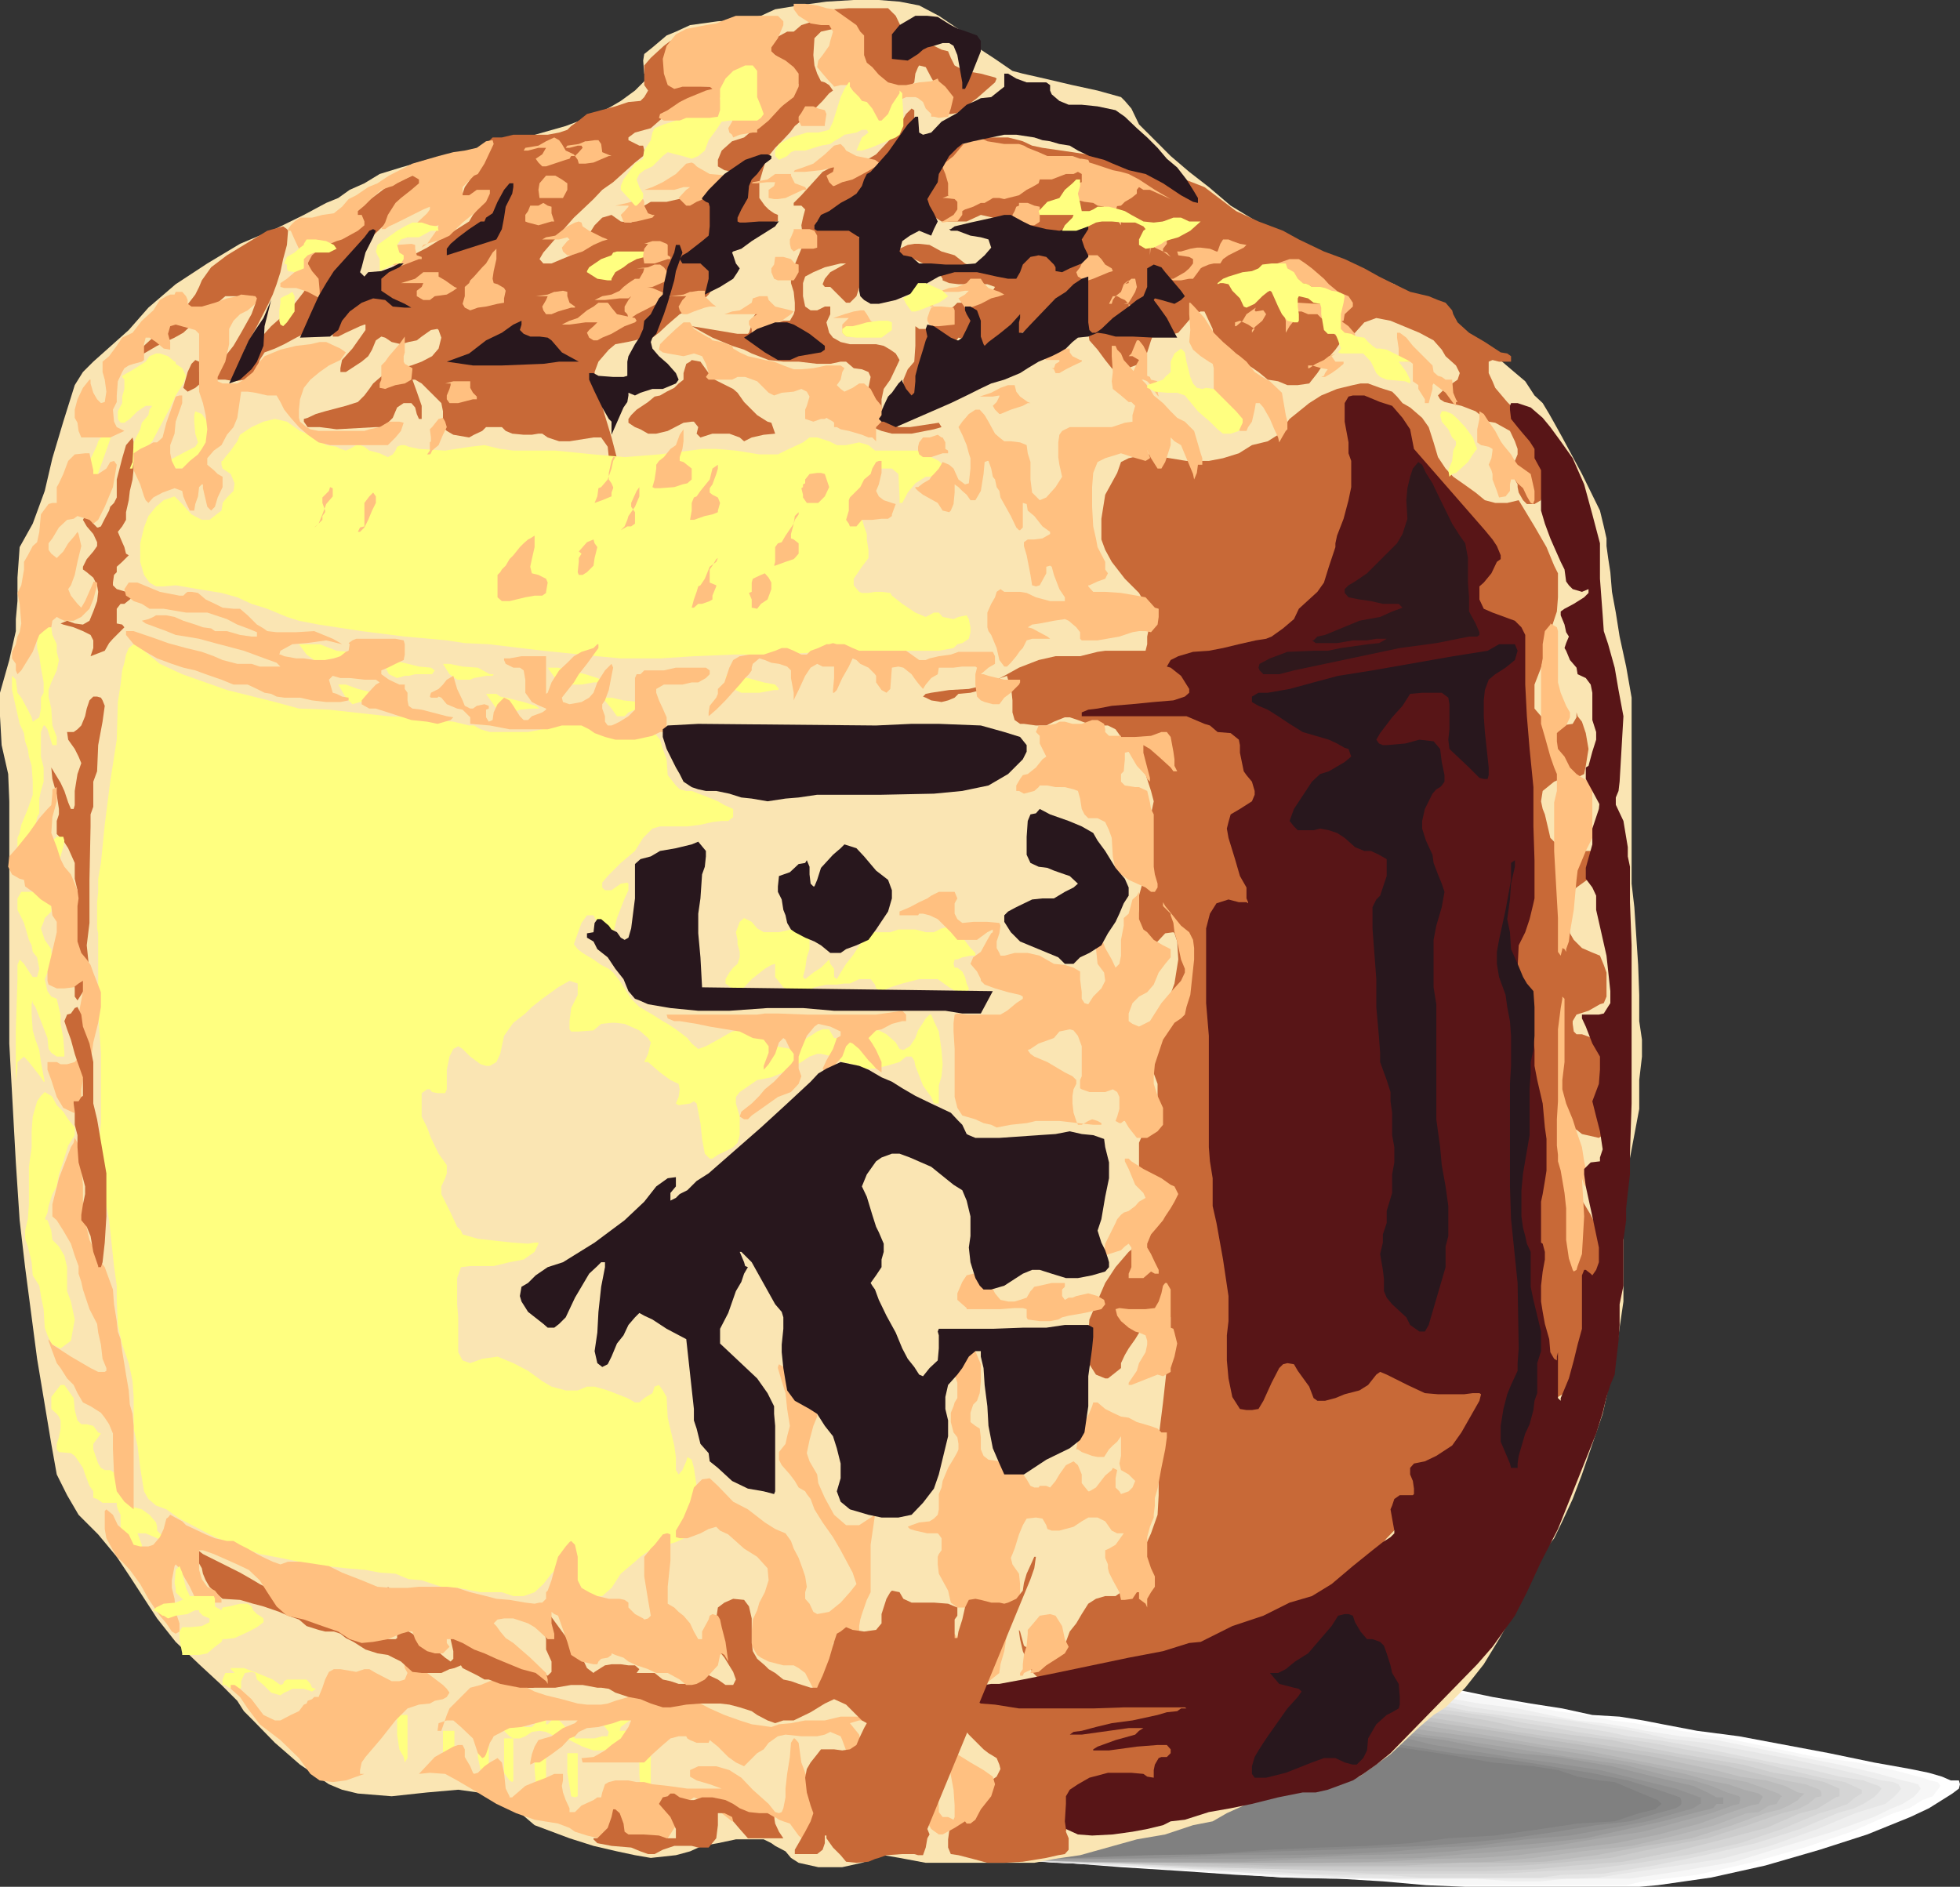 <svg xmlns="http://www.w3.org/2000/svg" width="359.301" height="345.898"><rect width="100%" height="100%" fill="#333333" stroke="none"/><path fill="#fff" d="m183.203 340.8 12 .7 10.297.8 11 .7 10.102.7 9.398.5 9.102.198 8.398.5 7.902.704 7.2.296H300.5l3.402-.296 9.801-1.403 9.899-2.199 10-2.898 8.699-2.801 7.902-3.2 3.399-1.601L356 330l1.902-1.2 1.2-.902.199-.796-.2-.704h-1.5L356 325.7l-2.398-.699-3.399-.7-6.703-1.198-8.2-1.704-16.5-3.097-7.698-1-6.301-1.2-3.598-.703-4.3-.699-5-.3-5.5-1.2-5.801-.898-7-1.2-7.2-1.5-7.902-1.703-75.297 32.903"/><path fill="#f7f7f7" d="m183.203 340.8 11.5.7 10.797.5 10.3.7 9.802.8 9.398.7 8.602.198h8l7.601.5 7.2.704h31.699l3.101-.704 9.899-1.199 9.8-2.199 9.899-2.8 8.601-2.9 7.7-3.402L350 331.5l2.402-1.5 1.899-.7.902-1.198.5-.704-.5-.699-1.402-.3-1.399-.5-5.3-1.399-6.7-1.398-7.5-1-16.3-3.403-7.2-1.199-6-.898-3.8-.704-4.102-.5-5.098-1-5-.699-6.199-1.199-6.5-1.398-7.203-1-7.7-1.403-74.597 32.102"/><path fill="#eee" d="m183.203 340.8 11 .7 10.598.5 9.8.7 9.602.3 9.399.7 8.398.5 8.102.198H270.8l6.199.5h5.5l4.602-.5H298.8l9.402-1.398 9.797-1.7 9.402-2.902 8.598-2.597 7.5-2.7 2.902-1.402 2.399-1 1.902-1.199.899-.898.5-.704-.5-.796-1.399-.403-1.402-.3-5.098-1.399-6.5-1.5-7.203-1.398L314.703 319l-6.703-.7-6.297-1-3.601-.698-4.301-.704-4.801-.5-5-1-5.797-1.199-7-.898-6.902-1.2-7.7-1.5-73.398 31.2"/><path fill="#e6e6e6" d="m183.203 340.8 10.797.7 10 .5 9.902.3 9.301.7 9.2.5 8.097.2 7.5.5 7.203.198H289l4.102-.199 3.101-.5 9.399-1.398 9.8-1.5 9.098-2.403 8.703-3.097 6.899-2.903L343 331.5l2.602-.8 1.5-1.2.898-.898.5-.704-.5-.796-.898-.403-2.2-.3-4.5-1.2-6-1.398-7-1.5L312.5 319.5l-6.898-.8-5.301-1.2-4.098-.7-4.3-.698-4.301-.704-5.102-.699-6.2-.8L270 313l-7.2-1.5-7.198-1.2-72.399 30.5"/><path fill="#ddd" d="m183.203 340.8 10.297.7h9.8l9.903.8 9.098.4 8.601.3 7.899.5 7.699.2h7.203l6.5.5H282.5l3.902-.5 7.399-.2 9.402-1.5 9.297-1.898 9.402-2.204 8.098-2.597 6.8-2.903 3.102-.898 1.7-.8 1.898-1.2.902-.898.5-.704-.5-.5-.902-.296-1.898-.704-4.399-.699-5.703-1.398-6.5-1.2-14.2-2.902-6.898-1.199-5.5-.7-3.601-.8-4.399-.7-4.8-.698-4.5-.704-6.301-1-5.7-.699-6.5-1.398-7.398-1.2-72 29.7"/><path fill="#d5d5d5" d="m183.203 340.8 19.399.7 18.199.8 16.402.4 14.399.8H274.8l9.2-.5 7.203-.3 9.297-1.2 9.602-1.602 8.898-2 7.703-2.597 6.899-2.903L336 331.7l2.703-1 1.399-1.199 1.199-.7v-.698l-.5-.204-2.598-1.199-4.3-.8-5.801-1.399-5.7-1.398-13.5-2.403-6.199-1.199-5.8-.8-7.903-1.2-4.797-.898-4.601-.704-6-1.199-5.7-.8-6.5-.899-7.199-1.5-71 29.3"/><path fill="#ccc" d="m183.203 340.8 19.399.7 17.5.8 15.898.4 13.902.3h22.801l8.598-.3 7.199-.7 9.102-.7 9.601-1.902 8.7-2.199 7.898-2.097 6.199-2.704 2.902-.699 1.7-1 1.898-1.199.703-.2v-1.402l-2.8-1.199-3.602-.8-5.598-.899-5.703-1.5-12.297-2.102L301 320.2l-5.5-1.2-7.898-1-4.801-.7-4.598-.698-5.5-1.204-6.3-1L260 313.7l-7-1.398-69.797 28.5"/><path fill="#c4c4c4" d="m183.203 340.8 18.7.7 16.8.5 15.598.3H270.5l8.402-.3 6.7-.5 9.601-.898 8.899-1.903L313 337l7.402-2.398 6.301-2.204 2.899-.699 1.898-1 1.402-1.199 1-.2v-.698l-.3-.5-2.602-1-3.797-.704-4.8-1.199-5.602-1.398-12-2.2-5.7-.902-5.3-.8-7.7-1.2-9.3-1.398-11.301-1.903-6.5-1-6.7-1.398-69.097 27.8"/><path fill="#bbb" d="m183.203 340.8 18 .7H217.5l15.3.5h24.802l10-.5h8.699l6.902-.2 9.399-1.198 9.101-1.704 8.399-1.398 7.5-2.398 6-2.204 2.8-.699 1.5-.699 1.7-1 .398-.5.8-.7-1.198-.198-2.399-1.204-3.402-1L319 325.7l-4.598-1.199-11.199-2.398-11.3-1.903-7.7-1.199-9.101-1.5L264 315.898l-12.7-2-68.097 26.903"/><path fill="#b3b3b3" d="m183.203 340.8 17.2.5 16.097.2h49l8.102-.2 7.5-.698 8.898-1.204 9.102-1 8.101-1.898 7.2-1.898 5.8-2.204 2.2-.199L324.3 331l1.402-.3.7-1.2.3-.2-.703-.5-2.398-.902-3.399-1.199-4.101-.8-4.5-.899-21.2-4.102-7.601-1-9.2-1.597-10.8-1.7-12.2-2.203-67.398 26.403"/><path fill="#aaa" d="m183.203 340.8 16.5.5 15.598.2h26.902l10.797-.2 9.8-.5 8.403-.198 7-.5 18-2.204 7.899-1.597 7.5-2 5.199-1.903 4.101-1.398 1.5-.3.7-1.2v-.2l-.7-.5-2.699-.698-2.902-1-3.598-.704-4.3-1.199-9.801-2.097L289 321.398l-7.7-1.199-9.097-1.5-10.3-1.398-12.5-1.903-66.2 25.403"/><path fill="#a2a2a2" d="m183.203 340.8 16.297.5H228l12.5-.5h10.3l9.903-.198 7.899-.704 7-.5 9.3-1 8.399-1.398 7.902-1.2 7-1.902 5.5-1.5 3.899-1.398 1.199-.3.199-.7v-.5l-.2-.2-2.198-.698-2.899-1.204-3.3-1-4.102-.699-8.7-2.199-10-1.398-7.699-1.204-9.101-1.398-4.598-.8-5.5-.7-12-2.102-65.5 24.903"/><path fill="#999" d="M183.203 340.8h43.2l11.699-.198 10.601-.5 9.297-.204 8.203-.5 6.7-.699 9.597-.8 8.203-.899 7.7-1.7 6.398-1.402 5.601-1.5L314 331.5l.703-.8h1.2v-1.2h-1.2l-1.703-.898-2.598-1.204-6.5-1.5-8.402-2.097-9.898-1.7-7.399-.703-8.902-1.5-4.5-.898-5.598-.7L248 316.603 183.203 340.8"/><path fill="#919191" d="M183.203 340.8h15.098l13.902-.198 12.7-.5H236l10.5-.204 9.102-.5 8-.699 6.898-.3 9.102-1.2 8.199-.699 7.699-1.398 6.5-1.204 5.203-1.5 3.2-.898 1.199-.8h.199v-1.2h-.2l-4.398-1.602-6.203-1.5-7.7-1.898-9.097-1.398-7.402-1-8.899-1.403-5.101-.8-4.801-1.2-11.5-1.398-63.297 23.5"/><path fill="#888" d="m183.203 340.8 14.399-.198 13.398-.5 12.203-.204 11.297-.5 10.3-.296 8.7-.403 7.902-.3 6.5-.5L277 337l8.402-1.2 7.2-1.198 6.199-.704 5.101-1.5 3.301-.898.797-.5.203-.3v-.7l-.203-.5-4.098-1.398-5.5-1.704-6.8-1.398-4.5-.7-4.602-.8-7.7-1.2-8.398-.902-9.3-1.5-10.801-1.597-63.098 22.5"/><path fill="gray" d="m183.203 340.8 13.598-.198 13.199-.5 11.602-.204 11.199-.796 9.402-.403 8.598-.3 7.699-.5 7-.899 8.602-.5 8.398-1.2 6.703-1 6.797-.402 4.5-1.5 2.902-.699 1.2-1-.7-.699-3.402-1.398-4.5-1.903-2.898-.3-3.899-.7-3.601-1.199-4.5-.7-7.5-.698-8.602-1.5-9.398-1.403-10.5-1.5-61.899 22.102"/><path fill="#fae5b3" d="m98 334.602-3.398-2.903L91 329.5l-3.398-.898-3.602-.5-5.7.5-6.5.699-6.198-.5-2.899-.7-2.402-1L55 323.5l-4.598-4-4-4.102-1.699-1.699-1.203-1.898-2.898-2.903-4.102-3.796L32.203 301l-3.402-4.3-5-7.7-2.399-3.602L18 281.301l-3.598-3.602-2.101-3.597-1.899-3.801-1-5.602-1.199-7.199-1.402-8.398L4.6 232.3l-1-8.602-.699-10.597L1.703 191.3v-44.403l-.203-5-1.2-5.296L0 131.3V127l1.703-6 1.2-5.3v-2.2l.3-3.3v-4.302l.399-5.597L6 96l2.203-6 1.399-6 2-6.7 2.101-6.698 1.5-2.403 1.899-1.898 6.5-5.801 3.601-4.102 5-4.296L38 48.3l6-3.602L50.402 42l5.301-2.602 4.098-2.199L62 36.301l2.102-1.5 2.699-1.2 2.8-1.703L73.5 30.7l4.8-1.398 4.802-1 5-1.2L96.3 25.2l7.402-2.097 5.797-2.204 2.602-1.398 1.699-1 2.601-1.898 1.5-1.5.899-.903v-.5l-.7-.199-.199-2.398.2-1.204 1.5-1.199 2.601-2.199 1.7-.7 2.597-1.198 5.102-.704 4.3-.296 3.598-.704 2.602-1.199 4.3-.699L151.5.3l5-.3h4.602l3.8.3 3.598.7 3.602 1.898 4.3 2.903 3.399 3.3 2.601 1.7 3.2 2.199 1.898.5 3.102.7 6 1.402 4.601 1L205.5 17.8l.703.699 1.2 1.398 1.398 2.903 2.902 2.898 2.899 2.903L218 31.5l3.602 2.8 4 3.4 5.101 3.1 6.5 3.9 6.2 2.402 5.8 2.597 6.399 2.403 3.601 2.199 4.098 2.597 7.5 5.5L277 67.7l2.602 2.2 1.698 2.6 1.5 1.398 1.199 2 .902 1.602 1.5 2.7L290 86.897l3.3 6.704.7 2.898.5 2.2v1.402l.3 2.199.403 2.597.297 3.602.703 3.8.7 4.4 1.199 5.5 1 5.698V162l.5 4.3.699 10.598.199 5.5v4.801l.5 3.403v3.097l-.5 4.301v5.3l-2.398 12.7-.5 7v15.602l-.7 4.796-.699 5-2.402 10.801L290 270.301l-1.7 4.5-1.898 4.097-1.5 3.102-1.699 2.2-2.101 3.6-1.2 3.098-1 2.403-1.902 3.398-2.2 3.801-2.8 4.602-3.398 4.296L265 313l-2.2 1.398-2.597 2.204-5.3 5-5.7 4.097-2.703 1-1.398.403-3.899.296-4 .704-7 1.898-5.3 2.398-2.602 1.5-3.598.704-5.101 1.699-5.2.898L198 340.102l-4.797.699-3.601.699h-19.899l-4.8-.898-2.903-.5-1.398.5-2.602.898-3.598.8H150l-3.598-.8-1.402-.898-1-1.204-1.898-1-.7-.5L140 337.2h-5.098l-3.3.7-2.899.5-2.203 1-2.598.703-4.601.5-2.899-.5-3.3-.704-4.301-1-4.399-1.398L98 334.602"/><path fill="#c86937" d="M30.8 58.8h.7l.703-.5.7-1.198 1.199-.903L35.8 54l.699-1.398.5-1.204L38.703 49l2.899-2.2L49 42.3l2.902-.8.7.5.199.3-.2 2.598-.699 2.602-.5 2.398-.699 2.204L50 54l-.797 1.7-2.101 4.1-2.2 4.098-.199 1.403h.2l1.199-1.2 1-1.402 2.601-2.898 1.7-1.5 2.199-2.102 2.101-2.699 1.2-2.398v-1.403l-.5-1.398v-1.5l.8-1.2 1.899-1.402L61 42.301l1.402-1.5 1.5-1.403 1.7-1.5 2.601-1.597 2.899-2.2L74 32.899l1.602-.699H77.3v.7l-.899 1.902-2.199 2.398-3.101 3.403-2.7 2.597-1.601 1.7-1.5 1.402-1.399.8-1.199 1.2-.3 1.398-.7 1.403-1.902 2.199L58.6 55l-1 2.102-.398 1.699-.3 1.5-1.2.898-1.402.7-2.2 1.203-1.699.796-1.902.704L47.602 66l-.5 1.5v.898l-.301 1.204h-1.899L43 69.898l-1.7-.296h-2.597l-1.5.296-1.402 1.204-1.399.699-.8-.7.8-2.902.7-1.5L35.8 66l.699.3v1.9h.703l.797-.5 3.3-2.4 1.5-1.902L44.204 61l1.899-3.398.699-1.903-.399-1.398h-5.101l-1.4 1.199-3.402 2.8-2.898 2.7-1.602.898-3.2 1.5-2.398 1.403-1.902.5-.2.699.2-.7 2.203-2.198 2.098-1.903 2-2.398m57.601-30.903.7-1.5L90.3 25.2H92l2.102-.5h6.3l2.098-.398 1.5-.5.703-.7 1.399-1 1.5-1.203 2.601-.699 2.598-.699 2.402-.8 2.2-.2.699-.7.699-1.198-.7-1V12l1.2-1.398 2.402-2.204 1.2-.898 1 .398v1.204l-.301 1.699-.7 1.5-.5 1.199v1.602l2 .5 5.7.296H132l-.398.403-2.2.8-2.601 1.598-2.899 1.5-2.199 1.2-2.402 2.101-2.899.8-1.199.9v.5l2 1h.7l.199.902-.2 1-1.5 1.199-4 3.597-2 1.403-1.601 1.699-2 1.898-1.598 1.5-2.902 3.301-2.7 3.102-.699 1.199.7.8h1.5l1.898-.8 1.703-.7 1.899-1.902 1-1.398L109 41.3l1.402-1.402 1.7-.5 1.699 1.204 1.402.199h.5l1-.903 1.2-1.199.199-1L119.3 37h2.902l2.2-.5 2.097-.2h1.902l2.899.9.3 1.198v1.5L130.1 42l-.199 1.898-1.199 1.5-1.5.704-.703.199-.5.5.8.3.903.399 3.899.8 1.199.2.199.7-.2.698-1.198 1.5-1.7 2.602-2.199 2.2-3.101 1.402-2.2 1.898L120.8 61l-1.2.898h-1.5l-1.699.5L115 62.7l-2.2.403-1.198 1-1.899 2.199L109 68.2v1.7l.5 1.902.703 2.097 1.899 6.301 1.699 6.5.699 2.602V91.2l-.7 3.102-.198 2.199-.801 1.398-.7.301-1.199-.3-1.402-.7h-1.898l-1 1.5-.7 1.403-.5 1.398-.699 1.5-1 .7-2.101.198-1.2 1-.3-.5 1-1.398.699-1.898 1.199-1.5.703-.704-.703-1-1.2-1.199h-.698l-1.5.5-1.602 1-4.598 1.2-1.402.203-1.7-.204-.698-.5V98.7l.698-1.2.699-.8.703-.2 1-1.2 1.399-.698L96 94.3l.8-.7.7-2.402-.297-2.398v-1.903l.297-.199 1.203.7 1.399.5h1l1.199-.5 1.699.5 1.203 1.402.899 1.398.699.5h.8l1.899-.5 2.602-.398.3-1.7-.3-2.703-.5-2.097-.2-1.903-1.199-1.699h-1.402l-4.399.7H102.5l-2.098-.7-1-.699h-.699l-1.203.2H96l-2.098-.2-1.199-.5-.703-.7h-2.898l-.7.7-1.5.7-.902.5-2.898-.5-1.2-.7-.699-.7-.3-1 .3-.698v-1.204l-.3-1.5-3.602-3.597-1.2-.7h-.5l.801 2.2.899 2.597V76.8h-.5l-.399-.903-.3-1.199-.7-.8H74l-1.2.8-.3.7-.5 1.203-.898.898-1.2.8h-1l-7.199.4-3.101-.4h-2.2l-.699-1v-.5l.7-.198 1.5-.704 1.699-.5 3.8-1 2.2-.699L66.8 72.5l.902-1.2.7-1 .8-.698 1.399-1.204L72.8 67.7l2.602-.7 1.899-.7 1.902-1 1.2-1.402.5-2-.5-1.398-.2-.2-1.203.2-1.7 1.2-.898.698-1.5.301-1.402.403-1.7-.403-1.198-.8-.7-.2-1 .7-.699 1.703L67.5 65.3l-1.2 1-2.898 1.898h-1V67.5l.301-1.5 1.899-2.102L67 60.5v-1h-.2l-.8.3-2.598 1.2-1.402.7h-1V61l.203-1.2 1.2-1 1-1.698 1.898-2.403 1.5-1.398 1.402-1.403 2.899-2 3.101-2.398 1.399-.7 2.699-1.402 5-3.097L86 40.6l.703-1.203 2.399-2.898v-.7h-1l-1.899.5h-1.402v-.8l.402-1.2 1.7-2.402 1.5-4"/><path fill="#c86937" d="m132.3 27.602 1.903-1.704 2.2-.699 4.5-3.8L143.3 19.5l1.5-1.7.699-1.198.902-1-.699-2.102-.703-1.2-1.398-1.198-1.5-1-1.2-1v-.704l1.2-1.398 2.199-1.2h1.199l1.402-1.198 2.2-.704 2.101-1 1.7-1.199 2.699-.199h7.199l1.402 1.398 1.399 2.903.8 2.097.7.5h.699l1.402-.5 2 .5 1.399.704 1.199.296.5 1.204L175 12l1.902 1 2.899.5 2.601.7.301.198-.3.704L179.101 18l-3.602 2.7-1.2.198h-.5l-1-1.398-.698-2.898-1.399-2.403-1-1.898L168.5 12l-.2.3-.5 1.2-.198 1.602-1.2 1.199-1.5.3-2.101-.3h-2.2l-.699.3h-1l-1.199.5h-.203l.203-.5.7-1 .5-1.203-.5-.699L158 13.5l-.5-.5V8.7l-1.2-2.4-1.898-.5-1.699-.5-2.203.5-1.2 1.2-.198 3.102L149.3 12l.5 1.5.699 1.398.703.204.797.5.703 1-.703.5-1.2 1.398-2.398 2.398-1.5 1.204-1.199 1-.902 1.199-1.5 1.597-1.2 1.204-1.199 1.5-.699 1.398-1 3.398v2.903l1 1.398.7.7 1 .703.699.296v1.204h-.5l-1.2.898-1.402.8h-2.898l-1.399-.8-.8-.2v-.698l.8-1.903 1.2-2.398.699-2v-1.403l-.5-1-1-.398h-1.2l-1.601-.3-1.2-.7v-1.2l.7-1.698m9.802 51.898-2.102.2-2.2.5-1.398.698-.8-.699-1.899-.699h-3.101l-2.2.7-.699-.7.297-1.2-.797-1h-.402l-1.5.2-2.899 1.5-2.101.5h-1.5l-1.399-.8-1-.4-1.199-.8v-.7l.5-.698 1-1 2.098-1.403 1.199-1 1-.199 1.203-.7 1.399-.698.8-.801.899-.7v-1.203l.5-1.699.699-.398.3-.301 1.602.3 1.5 2.098.2.704 1.5.796 2.8 1.403.801.699 1.2 1.7 1.398 1.402 1 1 1.902 1.199.7.199.699 2"/><path fill="#c86937" d="m126.8 59.8 3.802 2.098 3.601 1.5 2.2.704 1.398.699L140.902 66l2.7.3h2.8l3.399.4h2.402l1.899-.4h1l1.398 1.2 1.5.2 1.203.5.399.902-.399 2v5.5l.7 1.699 1.699.699 1.898.5h3.602l4.101-.8 1.399-.4-.5-.8-5.301.8h-2.098l-1.902-1-.801-1.402-.398-1.5V73.2l.398-1.898 1.203-1.7 1-2.101.7-1.5-.7-1.2-1-.698-1.203-.704-1.398-.296H155.8l-1.7-.403-1.398-.8L152 61l-.5-1.898.703-1.5v-1.403h-1l-1.402.7h-1.2l-1-.7-.398-1.898v-2.403l.399-1.199 1.5-.8 2.101-.899 2.899-.7h1.699-.7l-2.898 1.598-1 1.204-.402 1 .402.5h1l2.899 2.898h.699L157 54.3l.703-2.198.7-3.801v-1.5L158 45.398l-.297-1.199v-.3L156.5 42.3l-1.398-.3-2.2-.5-1.699-.2-1.203-.5-.2-.198 1.403-1.204 1.7-1 3.398-2.097 3.3-3.403 3.602-3.796 1.5-1.5.899-1.704 1.199-1.597.8-2.2V20.2l-.5-.3-1 1-.699 1.203L163.5 25.2l-2.898 3.102L157.703 30l-2.101.5h-2.899l-1.902 1-3.899 4.3-1.402 1.4v.5h1.402l.7.698-.399 1.5-.3 1.403.3 2.199v1.398l-.8 1.903-.7 1.699-.703 1.398v2l.5 1.602.203 2v1.398l-.203.704-.7 1.199h-1.198l-.801.3-.7.399-1.199-.7-1.402-.5-.297-.698-.402-.5L138 58.3l-.2 1.199-.5 1.5-.198.2h-1.899l-8.402-1.4"/><path fill="#c86937" d="m180.3 25.2-4.8 1.5-3.398 1.902-1.7 1.898-1.199 2.398v5.5l1.5 1 1.899 1.204h4.601l2.598-1.204 2.199.5 2.602.903 2.898.699 1.703.8 1.2.9.199.3v.7l-.7 1.402-1.5 1.5L187 49l-1.7.7-2.097.198L181 49.7l-2.2-.7-1.898-.7L175 46.8l-2.398-.698-2.2-1.204-1.902-.199h-.898l-1.2.2-1.5.703-.699.699v.5h.5l.7.3 2.199.399 1.601.8 2.7 1.4.898 1.402v.296l1.199.5 1.703.204H181l1.402.5-.402.699-1.5 1-.7.398-1 .301-1.898.5H175.5l-.7.7-1 .698-3.097 2.903-.703.5h-1.5l-.7-.5v3.597l-.198 2.903-1.2 1.398-.8 1.903v1l.5 1.898.3 1.398h.7l.699-1.398.5-1.898v-1l.199-.704.703-.699 1.5-1.199 2.098-1.7 2-2.198.902-1.204 1.899.5 1.5 1 1.199.704h1.402l1.7-1.403 5.5-2.398 1.699-1.2 2.199-1.5 1.402-2.101 1.2-1.5 1.199-.7.199-.5v1.5l.5.4.3 1.5.7 2.6L199.5 61l.203 1.398 1.5 1.704L202.602 66l1.199 1.5 1 .7 1.402-.5 1.899-.7.699-.3.8-.4.7-1.698.699-2.204.5-1.199.703-.699h1l1.399.5.699.2.699-.2 2.902-3.398 1.2-.5h.699l.8 1.699.7 1.5.199 1.597.703 1.204 2.399 2.199 2.898 1.398 2.203 1.5 1.7 1.403 1.898.296 1.699.704h1.902L240 70.3l1.5-1.903 1.402-2.097 1.899-2.2 1-1.402 1.402-.8 1.2-.899 1.699-1.898 2.199-.801 2.601.5 5.301 2.2 2.598 1.398 1.5 1.704L265 65.3l1.902 1.7.7 1.398-.399 1.204-1 .699-1.402 1-1.2 1.199.399.7.8.5 3.102.698 2.598 1 1.5 1.204.902.699 1.2.199L276.8 79l.902 1.898.5 1.403v1l-.5 1.199v3.398l.5.903v.5l.2 1 .8 1.398.7.7h1.398l1.199-.7.3-1.699.403-1.398-.402-2.704-1-2.796-1.2-3.403-1.699-2.398-1.199-2.2-1.402-1.402-2.2-2.597-.5-1.204-.699-1.5v-2.097l.7-.301 1.199.3h2.2v-1l-.7-.5-1.198-.198-2.899-1.903L269.301 61l-2.098-1.898-.8-1.5-.2-.704L265 55.5l-1.398-.5-1.7-.7-3.402-.8-3.297-1.602-2.402-1.199-2.7-1.5L246.5 47.5l-3.797-1.398-4.601-2.204-2.899-1.597-4.5-1.7-4.101-1.902-2.899-2.199-2.902-2.2-3.598-1.402-2.601-.699-2.399-.699-3.402-1-2.801-.7-4.797-1.198-4.601-.704-5.5-.796-1.899-.403-1.703-.8-.7-.2-2-.5h-4.5"/><path fill="#c86937" d="m278.402 91.7-2.101.5h-2.2l-1.898-.5-1.703-1.4-2.098-1.5-2-1.402-1.402-1.5-1.398-2.097-.801-2.7-.899-2.8-1.199-1.7L258.5 74.7l-1.398-.8-1-1.2-.899-.898-2.203-.7-2.2-.8h-1.398l-1.402.3-2.898.7-2.899 1.199L240 73.898l-3.598 2.903-2.101 2.898-1.899 1.2-2.902.703-2.398 1.5-2.899.898-2.601.5H217.5l-4.297-.7-1.703-.5H210l-3.098.7-1.402.7-.7 2-2.198 4-.7 4.402v3.796l.7 1.903L203.8 103l2.402 3.102 2.598 2.597 1.5 2.7.5 2.902-.5 2.398v1.403l-.3 1.198h-7.398l-1.399.199-3.203.8h-4.5l-3.098.7-3.601 1.398-2.7 1.5L181 125.5l-3.398.8-3.602.2-3.297.5-1 .2-.5.5.5.198 1 .5 1.899.301 1.199-.3 1.199-.5.703-.7 2.2-.199 1.898-.5 1.902-1 1.7-1.2 1.199-.402.199.704.5.898.3 2.898v2.204L186 132l1 .7h.703l2.2.3h1.898l1.402-.7 2-.8h.899l1.5.5 1.898.7 1.703.3h1.899l1.398.7 1 1.402 1.402 2.699 2.7 2.898L211 145l.5 1.898-.5 2.403-.2 2.597-.5 1.704v3.097l-.3 2.903-.398 1.699-.801 2.898v2.602l-.399 2.199-.3 3.602.3 1.199.399.699v.2l1.5-.2 1.902-1.898 1.399-1.5 1.5-.204.199.204.5 1.5.199 3.296-.7 4.403-1.398 3.8-1.699 3.598-1.203 1.903-.2 1.699.2 4.097 1.203 3.301v2.403l-.5.796-.203.403-.5.8-.7 1.399-.3 2.2-1.2 2.8v4.8l1.2 3.2.8 2.602.903 1.898.5 1.7-.703 1.402-1.898 2.199-2.7 2.199-2.402 2.8-1.898 2.9-2.899 6.698-.203 2.903v2.898l.203 2.403 1.2 1.898 1.699.7h.5l.898-.7 1.5-1.2v-.902l.703-1.5.7-1.199 1.199-1.699 2.199-3.602 1.902-2.097.7-.7h.3l.7.899.699 1.5v4.3l-.7 5-.699 6.302-.8 6.398v10.602l-.2 3.597-1.203 3.403-1.398 3.097-1.5 4.102-1.899 2.8-.703.797-1 .704h-1.898l-1.7.5-1.402.898-1.2 1.898-1 1.704-1.198 1.5-.7 1.898-1.199 1.7-2.203.698-2.098-.296-2.199-1.403-.703-2.597-.2-.301v.3l.2 1.399.5 2.2 1.703 3.8 1.399 1.398h4.8l4.098-1.199 5.3-.699 5.5-.898 11.302-2.704 4.8-1.398 3.098-1.5 5-2.102 1.902-.699 2.399-.5 4.101-2.199 1.899-.898 1.699-2 3.602-4.301 4.101-4.801 4.797-5 5-5.5 2.203-2.398 1.399-2L270 265l2-3.102 1.402-2 1.399-2.796 2-3.204.902-3.097.5-2.102.7-1.5.699-.898.3-.5.7.699.699 1.2 1.199 3.8 1 3.898.703.704.7.199.699-.2 1.199-.703L289 252l2.203-2.602.7-2.898v-7.398l1.199-3.204.699-1.398.199-1.7-.2-4.1-.5-2.4-1.698-3.6-2.399-4-.203-1.5-.7-1.9-1.198-3.1-.301-3.4.3-1.698.7-.403 1.199.403 1 .796 3.102.704.699-.5V205.5l-.5-2.398.5-2V193l-.5-1.2-1.399-1.5-1.902-.698h-1l-.5-.5-.2-1.403v-.5L289 186l2.203-.7 2.098-1.198.699-.204.5-1.199v-4.398l-.5-1.403-.7-1.699-1.698-.699-1.602-.7-1.5-1.5-.7-1.198-.198-1.403-.801-2.597-.399-1.704.7-.699 1.898-2 2.902-2.097 1.899-2.204.699-1.398-.5-1h-6.2l-2.398-1.2-1.199-1.198-.203-.903-.797-3.398-.402-1-.301-1.403.3-1.898 2.102-1.7 2.7-1.198 1.398.5 1-.5.402-.204.301-1.5.5-3.097-.5-2.903-.703-2.097-.797-1-.203-.7v.899l-.7 1.2-2.198.3-1.899-.7-1.703-1-1.2-1.402V125.5l1.2-3.102 1.703-6.699 1.2-3.597.199-2.602v-4.398l-.7-1.403-1.402-3.398-2.2-3.801-2.898-4.8m-71.5 236.198h-8.601l-1 .204-1.2 1.398v1.2l-.199 1.698-.5 3.403.5 1.199v2.102l-.699.796-1.203.204-2.2.5-4.3.699-3.398.199H181l-2.598-.7-2.699-.698-1.402-.204-.5-1.199v-1.5l.199-1.398.8-1.903.7-1.5.902-.898.801-.5.7-.3 1.699-1.4 1.398-2.198.703-.704 1-.699.7-1.398-.2-.801-.5-1.2-1.5-.902-.902-.699-2.7-2.699-2.101-2.602-.5-1-.7-.5.5-1.398.7-.7.902-.698 2.7-.801 1.898-.903 2.203-.5h3.598l1.402.5 1.399.204 1.5.5h4.3l2.899-.5 6.5-.704 2.601-.199h5.801l1.399.2 1.199.703 1.402 1.5.797.398.703 1 .2 1.2.5 1.698.699 2.903.3 1.898v1.903l-1 1-1.199 1.398-.703 1.398-1.5.801-2.098.403-7 .796m-190.5-149.796-.5-4.801.5-4.102v-7.898l.2-9.801v-2.2l.5-1.402v-4.597l.699-1.903.199-4.796.8-4.301.403-2.903-.402-1-.301-.5-.7-.199h-.698l-.7.7-.5 1.5-.3 1.402-.7 1.699-.699.7-.703.5h-1.2l.2 1.402 1.203 1.699.7 1.398.5 1.2-.7 2-.5 3.101v2.602l-.203.699H13l-.5-1.2-.7-2.101-.698-1.5-1.7-2.8-.5-.302.5.301.2 2.102.8 2.898.399 2.602v1l-.399 1.199v2.398l1.2 1.204.898 1.398 1.203 2.7v2.902l.5 2.097v1.5l-.5 1.403-.703 1-.7.699h-.5l.5 1.199.7 1.398.5.5.203 1.403-.203 1.5-.5 1.699v1.898l.5 1.704.203 2.097v1.5l.5.7.2-.297 1.199-1.903.8-3.097m.2-57.802.5-1.5v-1.402l-.5-1-1.399-.699L13.5 115l-1.898-.5-.5-.2 1.199-.5 1.402.5 1.5.2 1.2-.7.699-1.698.699-1.903L18 108.5l-.2-1.2-.698-1.402-1.2-1-.699-.5v-.5l.7-1.398 1.199-1.398.699-1v-.704l-.7-1.5-1.199-1.398-.699-1.2.399-.698.8.5.7.898.699.7H18l.5-.2.703-1.398.797-1.5.203-.704.7-.699.5-1v-3.3l1-3.899.699-2.398 1.199-1.403.199.903v.796l.703 1.204L24.5 84.5v1.398l-.2 2L23.8 90l-.198 1.7-.5 2.198v1.403l-.7 1.199-.8 1 .5 1.2.3.698.399.903.3 1.199.5.3-1.199 1.2-1 .898v1l-.5.5-.199 1.403v.5l.7.699 1.699.5 1.398.2v.5l-.7.698-1 .801h-.698l-.7.903v2.699l1 .199.399.5-.7.7-1.398 1.402-.703.796-.797 1.403-2.601 1"/><path fill="#ffff80" d="m32.203 107.3-2.203.2h-1.398l-1.2-.7-1-1.402-.699-2.398v-3.398l.7-2.903.8-2.097 1.399-1.704L30 91.7l2-.7.203.2 1.2 1.198 1.699 1.903 1.898 1h1.402l2.2-1.7.199-1.203V92.2l.8-1 1.2-1.199.199-1.398-.7-1.704-1.5-1-.198-.699v-.7h.199l.5-.7 1-1.198.699-1 .5-.704.5-1.199 2.102-1.398 2.199-1 2.101-.5 2.2.5L55 79l2.902 1.2 1.899 1.402 1.902.296.7.403 1 .3.699-.3 1.199-.7H66l.8.297.903.704 1.899.5 1.5.699.898-.5.5-.7.3-.703.7-.296h.703l.7.296 1.898.403 4.8.3 4.602-.703 2.598-.296 2.902.699 2.399.3h7.699l7 .7 5.699.5 6.3-.5 5.7-.7 2.203-.3h2.598l3.601.3 4.301.7h3.399l1.398-.7 1.5-.703 1.703-.796 1.2-.903h1.398l2.199.7 1.402.703h1.7l2.398-.5 1.703.5 1.2 1h8.097l2.203 1.199 1.399.699.699.7 1 1.5-1 .698h-3.098l-1.902 1.204-1.399 1.699-1 1.898h-.5v-1l-.199-4.3-1.203-1h-1.898l-1.7 2-1.5 1.402-.699 2.898v2.102l.297.8.402 1.399.5 1.398v1l.301 1.903v1.5L158 103.898l-1.5 2.204v1.199l1 1.199.5.2h1.203l1.2-.2h1.199l1.601.2.297.5 1.902 1.5 2.399 1.6 1.902.802 1.5-.801h.899l.699.8 2 .399.902-.398 1.5-.301.399.699.3 1.5v.898l-.3 1.204-1.2.796-.902.204-.7.699-2.698.5h-13.7l-7.601.199-8 .5h-8.399l-7.199.3-6.203.4h-7.2l-4.3-.4-9.898-1-10-1.198-4.399-.204-3.3-.5-3.102-.296-4.598-.403-7.902-1-7.899-1.199-3.601-.7-2.2-.698-3.601-1.5-2.898-.903L43.5 109.5l-2.898-.8-4.301-.7-4.098-.7m89.297 30-.5-1.698-1-1.204-1.898-.199H113.8l-1.7-.5-1.898-.699-1.402-.3-2-.4H104l-1.5.4-1.398.3-1.7.7-2.601.5h-7l-1.7-.5-1.199-.7H86l-2.898-.7-3.399-.3-4.101-.5-4.5-.2-10.801-1.198-5.5-.204-4.399-1.199-8.8-2.199-8.2-2.898-4.101-1.903-2.899-2.398-.699-.5-1.203-.7-.898.7-.5 1.199-.301 1.5-.399 1.398-.3 2.602-.5 3.2-.2 6.902-1.199 7.699-1 7.898-.703 7-.5 2.903v2.398l-.2 1.898v4.801l.2.903V185.8l.5 7.199v12.898L18 210.7v2.2l.5 2.902L20 223.7l.902 8.403.5 3.597v2.903l.2 4.296.8 3.602 1.2 3.398.699 3.301.199 2.903v5.796l.703 3.102.5 4.102.7 4.296.8 1.403L28.602 276l1.898.7 2.402 1.698 6.5 3.403 8.2 3.097 3.8.704 3.399.699 2.8.5 2.2.3 3.601.399 3.598.3 2.602.5 2.898.2 2.402 1 2.399.2 3.601 1.198 3.098.204 4.102.796H92l2.102.704H96l2-.704 1.602-1.5 1.5-1.898 1.398-1.398 1.203-.801.7 1.199 1 1.5 1.199 2.102 2.199 1.5h1.601l1.7-1.5 1.699-2.602 2.601-2.2 1-.902.7-.5 1.5-1 .699-.699h1.902l1.7-.5 1.898-.898 1-1.903.902-3.199v-4.3l-.5-3.297-.402-1.5-.801-.5-.2.796-.698 1.602-.7.8-.5-.8v-2.398l-.3-2.102-1.2-5.102-.199-3.796-.703-1.204-.7-1-.8.301-.398 1.2-1.5.902-.899.8h-.8l-1.403-.8-3.598-1.403L109 254.2h-1.398l-1.7.7h-2.199l-2.601-.7-1.7-1-2.601-1.898-2.7-1.403-2.898-1.199-2.8.403-2.2.796-1.402-.5-.801-1.5V241.5l-.2-2.398V234.3l.7-2 1.703-.2H90.5l2.902-.703 2.598-.5 2-1.398.703-1.5v-.2H98l-1.2.2-2.898-.2-6.3-.698-2.801-.801-.301-.7-.7-.703-1.198-2.597-1-2-.7-1.403V217.5l.7-1.5.3-.898v-1.5l-1.5-2.102L79 208.602l-.7-1.903-1-2v-4.3l1-.7h.5l.403.5 1 .2h1.399l.3-.7v-3.597l.5-2.403.7-1.398.898-.5.8.5 1.403 1.398 1.899 1.403 1 .296h.699L91 194.7l.703-1.5.7-3.3 1.699-2.399 2.199-1.7 1.199-1.198 1.902-1.5 2.899-2.102 2.101-1.2 1.5.5v2.098l-1.199 2.403-.3 2.398v1.5l.3.403h1.399l2.699-.204 1.402-1.199 1.899-.199h.699l1.699.2 2.703 1.198 1.598 1.403.5.8-.5 2.098-.7 1.5h.7l.8.7 1.399 1.203 1.902 1.398 1.5.7.2 1-.2 1.402-.5 1.199.5.3 2.098-.3.703-.403.5.403.297 1.5.402 2.097.301 2.903.5 2.699.899.898h.5l1-.699 2.101-1 .7-.398.8-.801.399-1.398V204.7l-.399-1.398-.3-1v-1.2l.699-.902 3.198-2.2 2.601-.5 3.399-1.398.902-.704 1.2-.699 1.5-1 1.398-.5h.699l2.203.5 1.7 1 1.898.403 1.199.296.902.5h2l2.098-.5 2.402-.699 1.2-1h1l.5.7.199 1 1.402 3.601 1.5 2.102.5 1.199h.899V199l.5-1.7.199-2.198-.2-2.602-.5-3.398-.898-1.903-.5-1.199h-.3l-.7.7-.5.8-.902 1.398-.5 1.403-1 1.5-1.2.699-.699-.2-.699-1.198-1.703-1.5-1.398-.704h-1.2l-1.5.204-2.8 1.199h-2.7l-.699-1.2-.203-.402h-1.2l-1 .403-1.198.796-.7.403-1.5 1.5-1.402.5-2.898-.5-2.602-1.5-1.5-.7-1.398-.703h-1l-1.399.204-2.601 1.5-2.2 1.199-1.402.5-1.2-1-.8-1-.898-.7-1.2-.902-1.5-1-.902-.5-1.898-1.199-2.399-1.398-1.5-1.5-2.101-3.301-1.2-1.5-.8-.7-1.399-.703-1.402-1-1.2-.699-.8-.5-.899-.699-.699-.898.7-2 .699-1.903 1-1.398h1.199l.699 1.398.902 3.102 1 1.699.2.7.5-.7v-1.7l1-4 1.398-3.6.703-1.5V162l-.203-.2-1.2.2-1.698 1.2h-1.2l-.5-.5v-.9l1-1.198.7-.704 1.699-1.699 2.601-2.199 1.5-2.398.899-.903.8-.8 1.4-.399h5l2.402-.3 2.2-.5 1.699-.2h1.199l.902-.7v-1.5l-1.601-.698-1.2-.704-1.699-.699-3.101-1.199h-1l-1.2-.3-.699-.7-1.5-1.898-.199-2.903-.703-1.898"/><path fill="#ffff80" d="M171.902 179.5H168.5l-3.098.8-2.199.7-1.601.7-1-.5-.2-.7-.8-1H157.5l-1.7.8h-1l-1.398.2H151.5l-2.2.5-1.698.898H145.5l-1.898-.898-1.5-1.898v-2.403l-.7.2-1.199.703-2.402 1.898-1.399 1.5-1.5.7-.699-.5-1.203-.9v-.8l.703-1.2.7-.902.8-.699.399-1.199v-1l-.399-1.398v-.801l-.3-1.403.699-1.898.8-.7 1.399.7 1 1.2 1.199.698h2.8l2.2-.5 1.402-.199h1.2l.3.7.5 1.402V174l-.5 1.5-.3 2.102-.399 1.5.399.398 1.5-1.2 1.398-.902.703-.699.797-.8.203.8.7.903v1.5l.5.398.699-1.2 1-1.6 1.199-1.5 1.402-2.098.7-.801v-1.2l.8-.203h4l1.5-.5h3.098l1.902.5h1.5l1.399-.699 2.199-.5.699.5.203.7 2.2 2.902.898.898v.5h-.899l-1.5.301-.902.398h-.5l-.2.801.2.7h.5l.902.703.5 1 .301 1.199.399.898-.399 1.2h-.8l-.903-.5L174 181l-2.098-1.5M13 245.8l.703-3.902-.703-3.296-.7-1.903v-4.398l-.5-2.102-1-1.699-1.198-1.2-.2-1.698-.5-1.403-.199-.5-.5-.199.5-1.2.2-1.198.699-2.204.8-1.398.399-2.2.8-2.402L12.5 210l1.203-1.898v-1.403l-1.203-1.5-.898-1.398-1.2-1.2-.8-1.5-.2-.203-1.199-.699-.703.7-.7 1-.8 2.8-.2 2.7v2.902l-.5 3.597v6.903l-.198 2.699-.5 2.102v1.5l.5 1.398.699 2.898.199 2.403 1.203 1.898.297 1.903L8 240l.203 3.398.5 1.403.7 1.5.199.199 1.5.7L13 245.8M2.902 198.3v-9.402l.301-9.398v-2.602l.399-1 .8.801.899 1.403.699 1h.8l.403-1.5-.402-2.102-.801-1-.2-1.2-.5-1-.898-3.1-1.199-2.4v-2.1l.7-1.2H6l2.203.7 1.2.5v2.402l-1.2 1.199L8 169l-.5 1.2.703 2.1 1.2 1.7v.7l.199.5v1.5l-.2.902-.699.699-.5 1.199.5 2.2.7 1 1 .402.398 1.699.3 1.199v1.5l.5 2.8.2 2.7v.7h-1.399l-1-.7-.5-.7-.199-2-1.203-3.1-1-2.598-.5-.704v-.5l-.2.704V186l.2 2.898.5 1.704.703 1.898.297 2.2.5 2.6.203 1H8l-.5-.8-.7-.898-1.5-1.903-.898-1-1.199 1v1.2l-.3 2.402m5.8-36.501.2-2.198v-1.403l-.7-1.199H5.801l-.5.5h-.899l-.5-.5-.3-1-.399-.7v-1.698l.399-.903.3-1.5 1.2-2.898.898-2.602v-2.398l-.2-2.903-.5-1.699-.198-1.398-.5-1.403-.2-1.5-.8-1.699-1.399-6.199v-2.602l.7.704.3 2.398.7.898 1.199 2.204.699 1.398.199.8 1.203-.8.297-1.602v-2L8 127v-1.898l-.5-2.704-.297-2.097-.402-1.5v-2.403L7.5 115.2l1.203-.2h.7l.199 1.398.8 1.704v1.398l.399 1.5-.399 1.898-1 2.204-.5 1.398v1.2l.5 2.198.2 3.102.8 2.102v1.5h-.8l-.899-2.903-.5-.699H8l-.5 1.2v4.5l.5 2v2.6l-.5 1.7-.297 1.398v2.704l-.402.699L6.5 151.5l-.5 1.898.5 1.903 1 .199 1.402-.7 1.5-1.402h1.2l.199.704-.2 1.199-.5 1.699-.699 2.102-1 1.199-.5.3-.199 1.2M62 125.5h1.402l2.2.8 2.8.7 2.7.7.199.698h-3.598L66 128.7l-1.398.403-1.2-1.204L62 125.5m27.102 1.7H91l.703.5 1 .198L96 128.7l2.203.7.7.5H97.5l-2.2.203-1.198.5H92l-1-.704-1.898-2.699m21.3.698h1.7l2.199.5 2.902.301 2.399.7.398.5-.398.203h-3.2l-1.199.5-.703.699h-1.398l-1-1.403-1.7-2m22.598-4h1.402l2.7.403 2.898.8 2.102.399.699.8-.2.2h-.699l-2.699.5h-3.3l-1.5-.7-1.403-2.402m-78.2-5.796h3.802l3.101 1.199 2.2.199.699.5-.5.3h-.7l-2.402.4-1.2.3h-2.198l-1.399-1-1.402-1.898M69.902 121h1.399l2.699.5 2.8.7 2.2.198.703.5-.5.704h-3.101l-1.2.296h-.699l-1.402.403-1.5-.7L69.902 121m11.301.7h1.2l2.398.5 2.8.198 2.2 1.204h.699l-.2.296h-1.198l-2.2.403-.699.3h-2.402l-1.399-1-1.199-1.902m19.199.699h1.899l2.101.5 2.899.704 2.199.699.703.3-.5.5h-.902l-2.2.399h-2.199l-1.199.8-.902-1.198-1.899-2.704m-72.5-41.5 3.301-6.199 1-2.199 1.399-2.2.5-1.402-.7-1.398-1.199-.8v-.4H32l-1.2-1-1.5-.5h-.698l-1.2.5-.699 1-2.203 1.4-2.098 1.198v.204l.399.5V71.3l-.399 1.398v1.2l-.8 1.5V76.8l.5.699h.699l1-.7 1.402-1.402 1.5-1h1.2l-.5.704-.2 1L26 77.5l-.297 1.2-.5 1-.703 1.402-.2 3.597-.5 1.2h.5l.2-1.2 1.5-1.597 1.902-2.204M18.8 84.5l1.2-3.398.703-2.102-.5-.7-.703.4-1 1.5-.5.698-.2.704-.698 1.5-.7 1.398-.8 1.398v2l.3 1.403.7.699 1.199-1.2.199-2.1.8-2.2m16.802 0 .898.2h.5l.703-.7.7-1.7.8-2.1.7-.5V79l-.5-.7-1.403-1-1-1.402-1.2-.5-.198.704V77.3l.198 2.2.5 1.602-.5.796-1.399.704L30.8 84.5l-.8 1.398h3.402l2.2-1.398M54 57.102V54.3l-.398-.801-.801.5-.7.3-.699.4v.8l-.199 1.398V58.8l.2.699.5.3.699-.698 1.398-2m53.602-7.203V49.7L108 49l2.203-1.5 1.899-.7.3-.5.7-.198h6.5l.398.199-.7.5-2.597.699-1.5.8-.902.7-1.5.898-.7 1.204v.296h-.699l-1.902-.296-1.898-1.204M270 83.3l.5-.698.3-.301-.3-.7-.5-1.402-1.398-1.898-1.399-1.5-1-.903-1.203-.5h-.7l-.3.704.3 1.199 1.2 1.398.703 1.5.7.7v.703l-.5 1-.2 1.898-.703 1.7.203 1.198.5-.5.7-.199 2.199-2 .898-1.398M17.102 264.7l.898-1.2.5-.7-.5-.198-.898-1.204-1.2-.296h-1l-.699-.704-.5-1.898-.203-2.2-1-1.402-.7-1h-.698l-1.7 2.204v2.199l1 .898.399.5.3.7v1.5l-.3 1.601-.399 1.2v1l.399.5 2.199.198.703.5.7 1 .8 1.204.399 1.199.8 2.097.7 1v1.204l.699.199 1 .699h2.601v.5l.2.7.5 1v4.1l1 .9 1.398 1.198 1.203.301H26v-1l-.797-2.097h1.5l2.098.898 1.199.7h.8l-.8-.9-1.2-1.198v-.704l-.198-.796-1.2-1.403-1.402-1-1.5-.398-1.398-1.7-.7-1.203V270.5l-1-.2-1.199-.8h-1l-.703-.398-.5-.801-.898-2.602v-1M43 306.7l-.7-.7v-.2h2.403l2.399.9L50 307.897l1.402 1 .5-.199.2-.5.5-.3h3.601l.7.8.3.7.7.203-.7.5-1.5-.5h-2.101l-1 .5-.5.199-.7.5-1.699-.5-1.402-1.403-1.2-1-.3-1.199-.7-.199-1.199.2-.699 1.5v1.198l-.203.204h-1l-1-.204-.7-.5h-.5v-1l.5-1.199H43m29.8 7.7V318l.403 2.7.797 1.402.203 1 .5-.801v-7.903h-1.902m8.801 2.902h-.399v3.598l.399 2.602.8 1.7.7.5.199-.5v-7.9h-1.7m6.501 1h-.5v3.802l.5 2.398.699 1.898h.8v-8.097h-1.5m4.301.399v6.3l1 1.398.5.301.2-.3v-7.7h-1.7m5.801 2.001H98v3.6l.203 2.4.7 1.902.699.699.5-.5v-8.102h-1.899m6.199.699H104V325l.402 2.398.301 1.903.7.199.5-.2v-7.902h-1.5m12.999.204h-.199v3.597l.2 2.7.699 1.601.699.5.5-.5v-7.898h-1.899"/><path fill="#ffff80" d="M125.102 316.602h-2.899l-2.601.898-2.2 1.5-3.601.898-1.7.801-1.898.2h-1.402l-2-.7-2.399-1.199-.402-.3h-1.5l-2.398-1.2-1.2-.2-1.402.2-1.2.8-1 .4h-1.198l-.7-.4-1-1-1.199-.698-.203-.5.203-.704h1.2l1 .5 1.398.204 1.5.5H97.5l.703-.704.7-1.5h.5l.199.301.5.7v.703h.3l.7-.704.5-1-.5-.699v-.5H103l2.402.5 1.899.2h.3l-.3.5h-4.098l-.703.3v.7l.703.703 1.2 1.398.8.8.2.4H109l1.402-.4h1l.2-.8-.7-.898-1.199-1.204-.703-1h-.2v-.5h.7l1.402.5h5.801l-.3.301-2.602 1.903-.2.699h4.5l1.5-.7 1.2-.5.699-.703h2.102l1.5.5.199.204-.2.5"/><path fill="#ffc080" d="m3.602 110.7-.399-2 .7-1.4.5-2.902V103l.699-1.2.898-1.698.8-.704.403-1.898.297-3.2.5-.698.902-1.204.7-.199h.8v-2.898l.399-.7.8-1.703.899-2.398 1.203-1.2 1.899-.198h.8l.2.898.5 2.2v.698H18l1.5-1 .703-1.199.7-.199.5.7-.7 4.1-1.5 3.598L18 95.301l-.898.699-.7-.7-2.199-.698-.703.5-1.2.199-1.5 1.398-1.198 2-.7.903v1.199l.5.699 1 .8 1.2-1.198.898-1.5 1.203-1.403.5-.699.2.398.5 2.204-.7 2.898-.5 2.398-.703 1.903-.5.699.5 1.2 1.203 1.5.7.698.699-1.199 1.5-3.398v-.2l.699.2v.5l-.7 2.597-.699 1.704-1.5 1.5-1.402.699h-1.7l-.698-.301-.7-.398-.8.699-.2 1.199h-.5l-.902.7-.797.698-.402 1L6 119.5l-2.098 3.398-.699.704-.3-.704V121.7l-.7-1v-1.2l.7-1.398.3-1.403.399-.8.3-1.598-.3-3.602"/><path fill="#ffc080" d="m22.8 79-2.597 1.2h-5.3l-.5-1.2-.2-1.5-.5-.898v-1.5l.5-1.903 1-2.097 1.2-1.5h.199v.699l.5 1.699.699 1.2.699.698.703-.199.297-1.898-.297-2.2-.402-1.402v-1.898l1.199-1 1.402-1.903 1-1.5L24.301 61 26 58.8l2.102-1.902L29.3 55l1.199-.7.703-.3H32l.203-.5h1.2l.699.8.3.7v.7l.7.5H37l2.402-.7 2.2-.8 1.898-.4.703-.3 2.598.3.3.4-.3 1-1.399 1.198-1.402.704-1.2 1.199-.8 1.5v2.8l-.7 3.2-.698 1.398-.7 1.403v.796l.899.403H43.5l1.203-.7 1.7-1.402.699-1.199.5-.7.898-1 1.203-.5 1.7-.698 2.898-.704 2.601-.296 1.7-.403H59.8l2.601 1.2 1 .703-1 1.398-2.101 1-1.7 1.2-1.699 1.402-1.199 1.5L55 73.199l-.2 1.903v1.5l.2.699 1.203 1 .7.398 1.5.301H66.8l.902-.3 1.899-.4 1.699-1h1.902l.797.2-.5 1.5-1 1.2-1.398 1.402H60.5l-2.098-.5-2-1.403-1.601-1.398-1.5-1.7-1.2-1.5-.699-1.402-.699-1.199H49l-2.2-.5-1.398-.2h-1.199L44 73.2l-.5 3.402-.7 1.699-1.198 1.398-1 1.903-1.399 1L38 84v1.2l1.203 1 .7.698.898.5v1.903l-.899 1.898-.5 1.7-.699.703-.703-.704-.797-3.398v-.7H37l-.5.5-.2 1.7-.5 1.398-.198 1.204H34.8l-.7-1.403L33.6 91l-.199-1L32 89.5l-2.2.8-1.698.9-.899 1-.5-.5-.3-.7-.7-2.2-1.203-2.6v-3.098l1.203-.801 1.5-.7.899-.5h.699l1-.902.699-2.699 1-2.8.703-2 .7-.2h.5v1.398l-1.2 3.403L32 79.5l-.797 2.102v1.5L31.5 84.5l.703 1.398h1.2L34.8 84.5l1.5-1.2.699-1 .703-1.198.297-2.403-.297-2.597-.5-2.204-.703-2.097V61.199l-.7-.699-3.597-1-1 .3-.402 1.4.402 1.5v1.402L30 63.898 28.602 62.7l-1.2-.8h-.699l-.3 1.203V66l-.403.3-1.5.4-.898.3-.801.5-.399.7-.8 1.698-.2 2.602v1.2l-.699 1.402.2 2.199.5 1L22.8 79m137.802-.7 1-1 .398-1.402-.398-1.5-1-1.199-1-1.898-1.2-1h-.902l-1.2.8-1.5.7-.698-.5-.7-.7.7-1 .3-1.402.399-.699-.7-.5H151.5l-2.398.5-2.2.2H145.5l-1.898-.7-1.7-.7-1.699-.3-3.101-.7-1.5-.698-1.2-.704-.199-.5-1.902-.699-1.7-.3-.5-.5h-.199l-1.199-.7-1.5-.898-.703-1.2h-1.2l-1.398 1.2-1.699 1.597L121 63.102l-.2 1 .7.5.902.199 2.899.5 1.902-.5 1.5.5.7 1.398.5 1.7-.5.703.5.5h4.3l1-.5h1.399l2.199.796L140.902 72l1 .5 1.399-.5 2.199-.2 1.402-.5 1 .5.5.9-.5 1.698-.3.704V76.8l1.5.5 1.398-.5h.703l.297-.2 1.203.7.2.199v.8h.5l.699.4 1.5.3 2.398.7 1.203.5h.7l.699.698V78.3m-60.5 30.2v.2l-.7.5H98l-1.7.3-2.898.7H92l-.797-.7v-4.102l.5-.5.297-.5.703-.699.7-1.199.699-.7 1.199-1.5.699-.698.8-.704.403-.199.797-.5v2.102l-.5 2.199-.297 1.398.297 1.204 1.203.296 1.399.704.3.699-.3 1.699M163.5 94.3v.302l-.7.5h-1.198l-1.7.199H158l-1 1.199h-1.2l-.198-.5-.5-.7.5-1.698v-1.903l.199-.5L157.5 89.5l.203-.2.7-1.402 1.199-1 .3-1 .7-1.199.5-.199h.5v2.2l-.5 2.1-.5 1.2.5 1 .898.7 1.5.5.703.198-.703 1.903M92.402 54.7v.8l-1.199.2-2.101.5-1.5.198-1.399.5-1-.5-.402-.699.402-1.398v-1.7l.797-.703.203-.5.7-.699 1.5-1.699.699-.7 1.199-2 .699-.698V47.5l-.5 2.2-.2 1.402.2.796.703.204 1.2.699.3.5-.3 1.398M126.8 87.898l-.8.704-.898.199-1.5.5L121 89.5h-1l-.398-.2.398-1.402.3-2V85.2l.5-.699.903-.7 1.2-1.5 1-.698.699-1.903.699-1v2.2l-.2 1.402-.5 1.5v.699l.7.2 1.5 1.198v2M75.402 69.602l-.5.296-.699.403-1.703.3-1.398.5-.5.2-1-.2v-.8l.3-.7V67l.7-.7.699-1 1.902-2.198 1-1.403V61v3.602L74 65.3v1l.203.398 1.399.801v.2l-.2 1.902m56.2 24.001v.296l-1 .403-1.399.3-2 .7h-.703l.3-1.7V92.2l.403-1 .5-.199.7-1 1.699-2.102.5-2 1-.699v.7l-.301 1-.7 1.902-.5.699v.8l.5.4 1 .5.399 1-.398 1.402m14.8 7.897-.699.8-.203.2-1.5.5-1.898.7h-.2l.2-.7v-2.7l.5-.698.699-.204L144 98.2l1.5-2.2.203-1.398.7-.704v.403l-.7 1-.703 2.597v.801l.5.2.902.703v1.898m-15.8 7.7v.698l-.5.301-1.399.5H128l-.797.7h-.402l.402-1.5.5-1.399.297-1 .402-.2.801-1.198.899-2.204L131.3 103l.3-.7-.3.2-.7 1.2-.5.698v2.403l1.2.5v.199l-.7 1.7m-18.498-18.9v.7l-.5.2-1.2.5-1.402.5.5-1.2.203-1.5.5-.2 1.2-1.402.699-2 .3-1.398.399-.7h-.399l-.3.7-.5 2.2v1.198l.5.704.3.699v.199l-.3.8m4.3 5v.7l-.699.5H115l-1.2.7.7-.7.5-1.2.203-.698 1.2-1.704.8-1.898v-1.7l-.5.7-1 2.2v.698l.7 1v1.403m-57.301-.699v.699l-.7.699-.8.7.3-.2.5-.5.7-1.7.699-1.902L61 91v-1.5l-.5-.2-.2.7-1.198 1.2v1l.5 1.402v.296l-.5.704m7.698.698v1.2l-.8.2-.398.8H66l.8-.8.7-1.4.703-1.698.7-1.403V91l-.5-.7-.7.7-.902 1.2v3.1M78.8 81.102v1.5l-.5.699h.5l.2-.2.203-.5 1.2-1 .8-1.902.7-1.398-.301-1-.399-.7-.8.2-1.2 1.5-.402.398.199 1.5v.7l-.2.203M106.102 103l-.2 1.898.2.5h.699l.8-.5 1.2-1.199.199-1.398.5-2-.5-.7-.2-.703-1.198.5-1.5 1.704.5.398-.5.8v.7m31.198 5.7.5 1.198v1.5l1 .204.7-.903 1.203-.8.7-1.899v-1.2l-.5-.902-.7-.796-.703.296-1.5.704-.2.699v1.699l-.5.2m9.602-19.2.301 1.2v.5l.7 1H150l1.203-1.2.797-1.7-.797-2.402-.703-.199h-.7l-1.398.2-.8 1v.703l-.399.199v.5l-.3.199M125.102 37l.699.7h.699l1.203-.7 1.7-.7 1.199-.8 1.398-.7 2.203-1.198.2-.704-.903-.699-3.398-.3-2.102-1.2-.297-.199-.5-.5-.402-.2-1 .2-1.899 1.898-2.402 1.5-1.898.903-1.5.5h-.2 5.7l1.699-.5h1.199l-.7.5-1.398 1.5.7.699M152 33.398l.703.704h.2l1.5-.704 1.898-.5 2.601-1.398 1.7-1 .5-.7-.7-.5-3.402-.698-1.898-1-.301-.5-.399-.403-.3-.3-1.2.3-1.699 1.602L149.102 30l-1.899.7-1.5.5-.203.3h2.102l2.898-.3 2.203-.5h.2l-.2.8-.703.398-.5.301.5 1.2m-44 28.499.8.5h.7l.902-.5 1.7-.699 2.398-1.398 1.902-.7.301-.3-.3-.5-3.301-.7-1-1.203-.5-.699-.2-.199h-1.699l-.902.7-1.2.698-1.699 1.403-1.5.5L103 59.5h-.5 1.902l2.899-.398h2.199l-.7.699-.8.699-.398.5.398.898m29.8-1.598v.7h1l.7-.7 1.902-.8 1.899-.7L145 57.603l.5-.5-.5-.204-2.898-.699-1.2-1.199-.199-.7h-1.5l-1.203.4-.2.8-2.198 1.398-1.399.204-1.402.5h-.5 6.5l-1 .699-.5.5v.699l.5.8m-34.598-14.199.797.699h.703l2.098-.7 2-1.203 1.601-.699 1-.3-1-.399L108 42.3l-1.2-.8-.198-.7-.5-.198-.7.199-1 .5-.402.199-2.2 1.7-1.698.3-.7.398h-.5 3.598l1.5-.398.402.398-.402.301-1 1.2.203.703m73.199 9.598.5.698h1l1.899-.699 1.902-1 1.5-.398.899-.301-.899-.5-2-.7-.902-.902-.5-.796h-1.899l-.699.796-1.703.704-1.5.199-1.398.5v.199h3.101l1.2-.2h.699l-.7.7-1.199.7.7 1m-35.501-19.4 1 .2h.7l1.398-.2 1.703-.8 1.5-.7h.7l-.301-.5-1.899-.698-.703-1.403v-.3h-2.898l-1.399 1-2.703.5-.2.203h1l1.903-.204h1.399l-.2.704-1 .699v1.5M154.402 61l.7.7h1.199l1.199-.5 3.102-.9.5-.5-.5-.3-1-.7-.7-1.198-.5-.704h-.699l-1.203.204-1.7.5-2.097.699h-.5 3.399l-1.2 1.199V61M114.3 40.602l.2.199h.703l1.5-.2 2.899-.703.398-.5h-.398l-.801-.296-.7-1.403V37l-.199-.5-1.5.5h-.699l-.703.2-2.2.5h-.398 2.801v.198l-.703.801-.7.7.5 1.203M81.902 73.2l.5.698H84l2.703-.699h.7v-.5l-.7-.699-.5-.898v-1.204h-3.101l-1.5.403h-.7 1.7v.3l-.2.7-.5 1.199v.7m36-26.098.2 1.199H120l2.402-.801h.5v-.398l-.5-.301v-1.903l-.199-.199-1.203-.5h-1.398l-1.5.5h-.2.899l-.7.903-.199 1.199v.3M170 58.8l.402.7.801.3h.899l2.898-.3v-2.602l-.2-.5-2.198-.199h-2.2l.301-.5.5.5-.5.2-.3.703L170 58.3v.5m-93.598-4.5 1.2.7H78.8l.902-.7 2.2-.3 1.199-.7.699-.5-.5-.198-1.7-1.204-1.199-.699v-.8h-2.8l-1.5 1.203-2.602.796h-.297 4.399l-.301.704-.899.699v1m106.001 20.801.801.796h.2l1.898-.796 2.199-.704.902-.5h.5l-.5-.199-1.402-1-.7-.898-.3-1.2h-1.2l-1.398.5-1.699.899-2.101.7h-.5H182l1.203-.2v.2l-.5 1-.703.698.402.704M98.703 29.8l.7.7h.699l1.5-.5 2.101-.7.7-.198.3-.5h.7l-.2-.301-1.5-.7-.703-1.203-.5-.699-.898-.5-1.5.7-1.399.8-2.402.403-.301.5h.8l1.903-.5h1.399l-.7 1.199-1.199.8.5.7M197.602 50.7l.699.402 1.199.296.902-.296 2.899-1.204.699-.199-.2-.5-1.198-.699-.7-1-.699-.7H199.5l-1.898.7-2.2.8h-.199 3.098L198 49l-.7.898.302.801"/><path fill="#ffc080" d="m105.902 29.3.2.7h1.199l1.5-.2 2.8-1.198h.5l-1.699-.704-.199-1.5-.5-.699H109l-1.398.2h-.301l-1.2.5-2.101.3-.297.403h.7l1.5-.403h.699l.199.403-.7.796-.699.704.5.699m18.7 27.597.5.704H126l1.203-.5 2-.704.899-.199h1.199l-.7-.5-1.398-1.398v-1H128l-1.2.199h-.3l-1.2.5-2.398.3h-.5 3.399l-.7.7-.699 1.2.2.698m-25 0 .5.704h1l1.199-.5 2.402-.704h.7V56.2l-1-.699-.403-1.2v-.8l-.797-.2-1.402.2h-.2l-1.199.5-2.199.3H98h2.402l-.3.7-.7 1.2.2.698M71.8 48.3l.2.2.8.5 1.403-.5 2.598-1h.5v-.398l-.899-.301-.3-1.2v-.703l-.7-.199-2.601.2-1.7.5h-.5 2.2v.203L72 46.3l-.7.8.5 1.2m45.602 3.098.5 1.204.2.199 1.5-.2 2.8-1.203v-.296l-.199-1.403-.5-.699-.703-.5h-1l-1.2.5-2.097.2h-.3 1.699l-.2.698-.699 1.204.2.296m16.3-27.098.5.4.2.5 1.199-.5 2.398-.4h.8v-.8l-.8-1.398v-.704l-.2-.5h-2.898l-1.402.5h-.7.7l.703-.5.2.5v.204l-.2.699-.703 1.199.203.8M168.3 82.602l.2.699.703.5h1.5l2.098-.7h1v-.5l-.5-.3v-1.2l-.5-.902h-.2l-.699-.5-1.5.5h-2.601 1.402l-.703.903-.2.796v.704m-72-42 .5.199 1.903.5 2.399-.7h.5l-.5-1.5v-1.203l-.7-.199-.8-.5-.899.5h-2.402.902l-.402 1-.5.7v1.203M144.8 44.7l.2.902.5.5.902-.5h2.7l.699-.204V43.2l-.5-.898-.899-.301H145h.5v.3l-.5 1.2-.2.398v.801m1.602-22.598.5 1h4.301V22.8l.297-1.903-.297-.699-1.203-.3-.898-.399h-2.2.7l-.7 1.2-.5.698v.704m39.2 17.797.398.903.8.5h2.802l.8-.5.2-.2v-2.703l-1-.199-1.2-.5h-1.601v.5l-.5.2-.301.8-.398.7v.5M98.703 34.8l.2 1.5h4.3l.797-1.5v-1.198l-.297-.204-.703-.5-1.2-.699h-1.698l-1.2 1.403-.199 1.199m42.699 15.097.5 1.204.7.296h2.898l.203-.296.7-1.204V48.5l-.7-.2-.703-.8-1.398-.398h-1.5l-.2 1.398-.5.7v.698"/><path fill="#ffc080" d="m115 57.602.203.699h.5l1-.7 1.399-.703L120.8 55.5l1.601-.8.5-.4-.5-.3-2.8-1.2-1.5-.198v-.704l-.2-.5-.5-.296h-1l-1.199.796-.902.704-.7.699-1.5.699-1.699.3L109 55h-.2 2.102l2.7-.3h1.601l.5-.4-.5.7-.703 1.2v.902l.5.5M193.203 67.7l.297.698h.703l1.2-.699L196.8 67l1.5-.7V66h-.3l-1.398-.7-.5-.698v-.704h-.899l-1.203.704-1.5.699-1.398.699h-.5v-.7l1.199.7h2.402v.3l-.703.4-.297.8h-.402l.402.2m49.5 1.402h-.5.7l1.199-.704 1-.699 1.199-1v-.398h-1.5l-.7-1 .7-.5-1.2.5-.898.699-1.5.7-1.203.8h-.2V67h.7l1.703.5 1.2.2-.5.698-.2.5-.5.204h.5M229.5 60.5h-.7.7l.703-.7 1.2-1 .699-1.198-.5-.704h-.2l-1.199.204-.203-.204.203-.5-.703.5-1 .704-.7 1.199-1.198 1h-.2v-.7l.899-.3 1.5.699 1.199.8-.5.7v-.5m-22.598-4.8H206l.902-.2.5-.8.7-1.2.3-.898-.3-1.5h-.7l-1.199 1H206l.203-.204.7-.5v.5l-.903.204-.5 1.398-1 .8-.5.7-.2.7h-.5l.7-1.4h.8l.7.4.703.3 1.2 1.2-.5.198v.704-1.403m6.999-9.399-.699-.198v-.5l.7-.903v-.8l.699-.399v-1.2l-1-1.698h-.399v.199l-.8 1.199h-.2 1l-.8.3-.7 1.598-.703 1-.2 1.903v-1.2l.7-.703.203.5 1.5.704 1.399 1v.398-.398l-.7-.801m-8.402-6.903h-.7l-.3-.296v-.403l.3-1v-1.398l-.3-1.5-1.2-1.903h-.198v.5l-.7 1.403v.699h.7l-.5.8-.2 1.4-.5 1.402v.796l-.699.704h.7l.5-1.204.199-.699.5.403 1.398.796 1 1.403v.199-2.102m6.703 30.5L211 69.602l-.2-.5-.5-.204v-4.097l-.698-1.403-.801-1h-.399l-.3.704-.7 1.699-.5.5h.7L208.8 66l-.399.7-.8 1.698-.2 1.204.2 1V71.8l.5-.5.3-1.403.399-.296h.8l.7.296.699.704.703 1.199.5.699.2.2-.2-.9-.5-1.5.5-.402M175.5 40.602l.902-1.204V38.7l.5-.3 1.5-.5 1.399-.7h.699l1.203-.699 2.399-1.7v-.5h-.899l-1.5-.198H181l-.7-.5-.5.699v1.5l-1-.301-2.398-.7-.902.7-1.5.3-1.2.5h.5l1.7.2.5.5v1.398l-.7 1-2 1.204-.198.199h.199l1.199-.2h1.5m43.203 10.5.899-1.204.5-.699.3-.199 1.2-.5.898-.2h1.203l.5-.8 1-.7L228 45.399l.5-.5-1.2-.199-1.398-.5-.699-.3h-1l-.5.8-.5 1.403H223l-1.2-.5-1.698-.204h-.7l-1.199.204-1.703.5h-.7l.2.699 2 .3.703.399v.8l-.703.9-.797.698-1.402.801-.7.403h-.5l.5.296h1.399l1.5-.296h.703m47.5 18.499H265l-.7-.5-.698-.204-.801-.699-.2-1.199L259 63.398l-1.2-1.5-1.198-.898h-.5v.898l.3 2V66l1.2.3h.898l.5.4v3.198l1 .704v.699l1.203 1.898v.7h.7l.699-2.598v-.7l.199-.3L265 72l1.402 1.898.5.5V73.7h.301l-.3-.5-.5-1.199-.2-2.398m14.399 17.295-1.399-1-1-.699-.5-.699-.703-1.2-1.398-1.698-.5-.704-1-1.898-1.2-1.7-.902-1.402-.797-.5v1.403l-.402 1.898v2.403l.699.5 1.402.296.7.403v.3l-.2 1.399-.5 1.2.5 1 .2.698v1l.8 2.102.399 1.2L276 91l.8-1v-1.2l.2-.902h.703l.5.704 1 .898.7 1.5.699 1.2.5.198V92.2l.199-.5V90l-.7-3.102"/><path fill="#ffc080" d="m218.902 79-1.699-1.7-1.402-.698-1.2-1.204-1.398-1.5L211.5 72.5l-.7-1.2-.8-1-1.898-1.902-1.2-1.398-.902-1-.5-1.2-.7-.698-.3-.704h-.7v1.903l.2 2.898-.2 1.7.2 1.402 1.5 1.199 1.402 1.2h.5l.7.698-.5 1.704V78.3l.5 1.199.699.7L210 81.601l.3 1L211 84l1.203 1.898h.7l.699-1.199.3-.898.7-2.2V80.2l.699.7 1.199.703.703 1.699L218 85.2l.703 1.7.2 1 .5-1.2.199-1.5h.8V84l-.3-.898-1.2-4.102M235 72l-2.2-2.102-1.398-.796-1.402-.903-1.5-1.898-1.2-1-.698-.5-1-.903-1.399-1.199L222.5 61l-1.7-2.7-1.898-2.1-.699-.7H218v2.102l.203 2.898-.203 2.2.703 1.402 1.399 1.199 1.5 1 .699.398.199.801v3.8l.5 1.4 2.203 2 .399 1.402.8 1.199.2 1 .699.699h1.199l.3-.7.7-1 .5-2.198.203-1.204h.7l.699.801 1.199 2.102.8 1.898.7 1.5.199.903.5-.903.703-1.199.297-.3v-1.4l-.297-1.198L235 72"/><path fill="#ffc080" d="m211 115.898 1.203-1.398.2-1.398v-1.5l-.7-.204L210 109.5l-1.598-.3-2.902-.5-2.898-.2h-2.2l-.902-1v-.2h.203l1.5-.698 1.399-.5.5-1-.5-.704V103l-1.399-2.7-.3-1.6-.5-2.2-.2-3.602v-3.597l.2-2.602.8-2 1.399-.699 2.898-.898 2.102.699L210 84.5l.8-.5v-.2l-.5-1.198-.3-2.403-.398-1.5-.801-.398-1.2-1-1.398.199-2.402.8h-7.7l-1.398.7-.5.7-.203 1.402V83.8l.203 1.398.5 2.2L193.5 89.3l-1.7 1.898-1.198.5-1.399-1.398-.3-2.403V84.7l-.5-1.597-.2-1.5-1.203-.5-1.7-.204h-1.198l-.899-.699-.8-.699-1.2-2.2-.703-1.198-.898-1h-.801l-1.2.796-1.199 1.403-.699 1 .7 1.398.8 1.903.399 1.5.3.898v1.898l-.3 2.704-.7.199-1.199-.903-.902-2L174 85.2l-1.2-.5-.698 1.2-.899 1-.5.5-.3.5-1.2.703-.902.699h-.5v.199l.5.5.902.7 2.7 1.5.898 1.402 1.199.296.3-.296.5-1.204.2-2.097v-1.5l.703.5.7.699.8.7.7 1h.898l.3-.5.7-1.2.5-3.102.199-2.199.5-.199h.203l.5 1.398.297 1.5.402.5.301 1.403.5.699.2 1.2 1.898 3.402 1 2.097.5.5H187l.5-.5v-4.5l.703.2.2 1.203 1.199 1 1.5 1.898 1.398 1v.398l-1.398.801-1.5.2h-1.2l-.699.5v.703l.5 1.699.7 3.597.3 1.903.7.199.699-.2 1.199-2.198v-1.204l.699-.199.3.2.403 1.5 1 2.601 1 1.5v.7H192.5l-2.598-.7-1.699-.8-1.203-.2h-2.898l-.7-.5-.699.5-.3 1-.7 1.2-.703 1.6v2.7l.203.7.5.698 1 2.403.5 2.199.899 1.2h.5l.699-.7 1-1.2.699-1 .5-.5.703-1.402 1-.296h3.297l-.5-.403-2.797-1.5-.8-.199.8-.5 1.399-.2 2.601-.5 2-.3.7.3 1.398 1.2.699.898v1.204l.3.296h2.903l4-.699 2.399-.8 1.199-.2H210l1 .2m34.8-57.1-.5.302 1-.301.2-1.2L248 56.2v-.7l-.797-1.2-1.902-.8-1.7-1.398-.898-1-2.203-1.903-1.2-.898-1.198-.801h-1.7l-4.3 1.5-1.2.7 1.2.198H236l1.203 1.204 1.399.796 1.199.204.699.5.3.898 2.602 1.5v.5l-.699.2h-1.5l-3.101-.2H236l-.797.2v1.198l.5 1.903V61l.297-.5.402-.7.801-1 .2-1.198.5-.5h.699l1.199.5h1.699l.703.699.7.5.699 1.5 1.699 1.597 1.199 1.204.703.796.797-.796.402-1.204V61.2l-1.199-1.398-1.402-1M214.602 36.5l-2.899-1.7-2.902-1.902-1.899-1-1.402-.398-1.5-.3-3.598-1.2-.699-.2-.203-.5-1.2-.198h-.3l-1.398-.5H192l-1.598-.704-2-.796-.699-.403-.902-.3h-2.7l-3.101-.5-1.398-.7h-1.7l-.699.5-.8 1-1.602 1.903-1.5 1.199-.5.898.5 1.2.5 1.703V35.8l1 .5 2.402.199 3.297-.2h2.703l.899.2.699-.2 2-.5 1.402-1 1-.5 1.2-.698.199-.704h2.199l2.601-1h1.399l.8-.398.7.398v1.5l-.7.204-.8 1.199-.7 1v.5l.7.199 2 .5 1.601.2.801.5 1.2.198h1.398l1.699-.199.703-.699 1.2-.7 1-.8v-.7l.398-.5.8.5h1.2l3.8 1.7M174.3 19.898l.5-2.097-1.5-1.903-1.198-1-.2-.5-1.199.5-2.203.204-2.398.5h-1.399l-1.902-.5-1.7-1.403-1.199-1.398-1-.801-.5-1.398V6.5l-.699-.7L157 4.603l-1.398-1-2.7-1.903-1.402-.2-1.7-.5-2.198-.3H145.5v1l.902 1.198 2.2 1.403 1.898.3h1.5l.703 1.2-.5 1.699-.203.898-.5.704-.7 1-.8 1-.2 1.199 1 1.199 1.2 1.398.703.704.2.296 1.199-.296h1.5l.699 1V17.8l1.199 1.398.902 1.5 1.2.7 1 .902 1.398.5.8-1.2.403-.703.297-.199.703-2 1.899-.898h1.699l.5.199.902.7.5 1.198 1 1v.5h.5l.899.204 1.699-.204.5-1.5M143.3 19.5l2.2-1.7.902-1.902V13.5l-.902-1.2-1.5-1.198-1.898-1-.7-.704V8.7l1.2-1.699 1-2.398v-.704l-1-1h-7.7L133 3.602l-1.7.699-1.898.3-3.601.7-1.899 1-1.699 2.097-.703 2.403.203 2.699.7 2.102 1.199.699 1.5-.403h5l.5.403-1.2.3L126 18l-1.398.7-2.2 1.5-1.402.698-.2.704.903.5h2.899l3.101.199 2.2 1.199h1.398l.3-.7.399-1.198.3-1.704L132 18l.3-.898 1.403-1.5 1.5-1.903.7-.699.5-.7.898 1.4.699 2.6.8 2.9-.8 2.198-.2 2.102.2.8 1.203-.8 1.7-1.398L143.3 19.5M80.902 43.898l1.5-.699 2.399-2.398 2.101-1.7 2.2-2.101.699-1.5v-.7h-2.399L86 35.8h-1.2v-1.5l2.102-2.1.7-.302L88.8 30l.8-1.7.899-1.902-.2-.699-1.198.2-1.7 1.203-2.199.5-2.101.296-2.7.704-4.8 1.398-4.301 2.2-2.098 1.402-1.703.699-2.2 1.5-1.398.699-1.199 1.398-1.5 1.204-2.101.296-1.899.5H55l-1 .704-.7.699-.5.699v.3h.5l.7 1.598.8 1.704V48.3l-.8 1.597-1.398 1.204-1.2.796v.704l.7.199H54.3l2.101.699 1.5.8.7.4v-1.4l-.2-2.198-1.199-1.403-.8-1.398.8-1.5 1.399-1.2.5-.703L60.5 44.7l1.203-.5 1-.3 2.899-1.598 1.199-1v-.7l-.5-1.203h-.7V38.7l1.2-1 1.402-1.398 1.7-1.5 1.398-.5.699-.2.8-.5 1.403-.703 1.399-.699 1.199.7v.703L75.402 34.8 73.5 36.3l-1 .898-1.398 2.2-.5 1.402-.7 1.199h.7l.699-.5 1.5-.7 2.8-1.402 2-1 1.2-.5v.5l-.5.704-3.399 3.199-.699 1.199h.5l.899-.3 2.699-.9 1.402-.8.7-.2-.2.7-1.902 2.7-1 .698.3-.5 3.301-1M25.203 106.8l4.098 1.7 3.601.7h.7l.5-.5.3-.2h.7l1.199.2 1.402 1.198 1.7.801 1.398.7 2 .203H44l1.402 1.199 1.7 1.699 1.199.7.699.5 1.703.198h3.598l3.3-.199L61 117.102l1.402.796.301.204-2.902-.704-3.598.5-2.601.204-2.2 1.199-.199.699h.2l.699.3 2.199.4h1.402l1.899.3h2l1.601-.3 1.2-.4 1-.8.5-.2.199-1.198-.2-.204.7-.5.699-.296H72.5l1.5.296.203.704V120L74 121l-1.5.7-1.398.698-1.2.5v.704l1.399 1 1.902.898h1v.8l.5.7v1.398l.2 1 .699.5 1.699.204 4.601 1.199 1.2.199-.5.5-2.399.7-1.902-.4-2.899-.3-4.3-1.398-2.2-.704h-1.199l-.902-.5-.5-.296v-.704L67.5 127l1.402-1.5.7-.398-.7-.5h-2.101l-2.7-.301h-1.699L61 123.898l-.7.704L61 127l.703.2 1 .5 1.2.198v.5l-1.5.301H59.8l-2.598-.3-2.203-.5h-2.898l-1.399-.2-1-.5L48.5 127l-1.398-.7-1.7-.8h-2.601l-2.2-.898-2.898-1-1.902-.704-2.2-.5-2.101-.699-2.7-1-2.097-1.199-2.203-1.398-1.398-1.704v-.699H24.5l4.102 1.403 2.199.796 3.3.903L37 119.5l2.203.8 1.598.7 2.699.7h2.602l1.5.5h3.8l-.699-.7-2.203-.8-3.797-1.4-5.3-1.402-2.903-.796-2.398-.403-1.899-.3-1.703-.7-3.797-1.398-.703-.5 1.203-.301.899-.398.5-.301H30.5l1.5.3 1.602.7 2.199.699 1.402.5 1.5.2.7.5h2.199l2.398.698 2.102.301h1v-.8l-1.7-.7-1.902-.699-1.898-1L38 112.3h-3.898l-1.2-.198-2.902-.5h-2.598L26 110.699l-1.5-.5-.898-.699-.5-.3-.301-1.2.8-1.2h1.602"/><path fill="#ffc080" d="m86.203 132.7 3.598.3 3.601.7h7L103 133h3.602l1.398.7 1 .698 1.902.704 1.899.5h3.601l3.2-.704L121 134.2h.703l.5-1.199v-1.5l-.703-1.602-.7-1.5-.5-1.398v-.7l1.403-.8h3.399l1.699-.398H128l1.402-.801.7-.7v-.703l-.7-.5h-5.5l-2.199.5h-3.601l-.7.704h-.699l-.3.699v5.8l-1.2 1.2-1.601 1-.801.398-.7.301h-.699l-.5-.7v-1l-.5-1.402v-.796l.5-.704.7-1.898.5-2.602.3-1.5-.3-.699-1.2 1.2-1.402 2.203-.7 1.898-.8.898-1.398.801-2.2.403-1.199-.403-.203-.8.703-.899 1.5-1.898.899-1.5 1.5-1.903 2.101-2.898v-.7h-.203l-.7.7-2.198.699-1.399.8-1.203 1.2-1.5 1.398-1.398 2.204-.7 1.898-.3.2v-6.9h-4.5l-2.2.4h-1v.3l.301.7 1.399.698H95.3l.699.5.3 1.704V127l.5.7.7 1 1.402.698 1.2.5v.204l-.7.5-1.902.699-.7.699H96l-.7-.7-1.198-1.902-.7-1-1-.5-1.199 1.204-.703 1.5-.2 1.398-.698.3-.5-.8v-1.398l.5-.204v-.5l-.801-.296-1.399.296-.699.5h-.5l-1-.5-.402-1-1-2.097-.5-1.7-.2-.703-1.199.704-.699.898-.8.8L79 127l-.2.7.2.198h1.203l.2-.199.5.2 1 1.203 1.898.796 1 .204 1.402 1.398v1.2m45.399-6.4 1.199-1.198.902-2.704.7-1.398 1.199-.7 1.699-.3H140l2.102-.7 1.199-.5h1l1.199.5 1.402.7h1l.7-.7 1.398-.5 1.5-.698h.5l.703-.204.7.204h1.398l1.5.699 1.199.5h8.602l1 .699 1.398 1h1.203l.7-.3 1.699-.4 2.199-.3 1.402-.5H182l.402.8v1.4l-1.199.698-1.402 1.204h.5l.902.296 2.899.704H187v.5l-.2.398-1.5 1.5-1.198.898-.899 1.204H182l-1.5-.403-.7-.3-.698-.7-.301-2.199v-1.898l.3-1.204-.3-.199h-2.399l-1.601.2h-2.7l-.199 1.203-1.199.699-1 1.199-.5.8-.703-.8-.7-.898-.698-1-1.5-1.204-.899-.199-1.203.2-.297 3.902-.703.699-.898-.5-1-1.398v-1.204l-.2-.296-1.199-1.204-1.5-.699L157 121l-.7-.3-.698 1.5-1.2 2.1-1 2.2-.5.5h-.199v-.5l.2-2.2v-2.1H150.8l-1-.5-1.2.698-1 1.5-1.199 2.602-.699 1.398-.203.5V127l-.5-2.7v-1.402l-.7-.699-1.5-.5-1.398-.199-1.199-.5-1-.3-1.203 1-.2.698v.5l-.5.704-.698.699-1 1.199-2.602 2.898-1.7 1.704-1.398 1.199v-.7l.2-1.203 1.199-1.5.3-.699v-.898M189.602 145l-1.899.5-.902-.5h-.5v-1l.699-1.2.5-.698.902-.204 1.5-1.199 1.2-1.5.699-.5-1.2-2.398v-1.403l-.699-.699.5-1.199h1.399l1.699-.3.703-.4h1l1.399.4h1.699l1.902-.7h1l1.2.7.199 1v.5l.699.698h2.199v.204h2.602l2.898-.204 1.902-.699h1l.7.903.5 2.699.199 1.398v1.2l.5 1h-.7l-.5-.7-2.199-2-1.601-1.398-1.2-.7V138l.7 2.7.5 1.902v.699l-.5-.5-.301-.7-1.598-1.703-1-1.699-.5-.898-.699.199v1.2l-.203 2.198-.5.5v1.403l.703.699 1.899.3h.699l1.5.7.5 2.102.199 1.199.5 1v9.597l.203 1.403.5 1.699v.7l-.5.8H211l-1-.8-3.098-1.4-1.402-1-1-.698L204 157l-.2-3.398-.5-1.403-.698-1.5-1.399-.699H199.5l-.7-.7-.5-1-.3-1.902-.398-1.398-.801-.3-1.598-.4H193.5l-1.5-.3h-1.398l-.2.3-.8.7m20.698 63.602 1.903-1.204 1-1.199v-3.097l-1-2.204-.703-2.199v-1.398l.203-2.2 1.5-4.5 2.098-3.101 1.199-.8.703-.7.297-1.398.703-2.204.7-6.5v-2.097l-.2-1.5-.703-1.403-1.5-1.199-2.898-3.597-.399-.704v.704l1.399 1.398v.3l.5 1.4.199 1.698.5 1.704.699 3.296.703 1.704v.699l-.703 1.5-1.898 2.097-1.7 2-2.101 3.301-2 1-1.2-.5-.699-.5v-1.398l.7-1.903 1.199-1.199 1.5-.8 1.199-1.399.902-2.2 1.2-1.6 1-1.2V174l-1.399-.7-1.703-1-1.2-1.402-.698-.5-.801-1.898v-5l-.399.7-.8.698-.7 2.602-.902.8v1.4l-.5 2.6v2.9l-.297 1.5-.703.698-.7-1.5-1.198-2.097-.7-1.903-.699-.796h-.3l-.5 1.199.5 1.5.3 2.898 1.2 1.602.199 1.5-.7 1.398-1.5 1.5-.902 1.403-.7-.204-.5-.796v-1.204l-.3-2.398v-1.398l-1.2-.704-1.597-.5-2-.199-1.402-.8-1.2-.7-2.199-.5H186l-1.898.5h-.7l-.199-.5-.5-.898v-1.2l.5-1.5.2-1.402-.2-.5L181 169h-2.598l-2 .2-.902-.7-.5-1v-1.898l.5-.903-.5-1.199h-2.898l-1.399.7-.703.5-1.5.698-1.7.903-1.898.8v.7h3.399l.199-.301h.703l1.2.3 1.5.7 2.398 2.398 1.199 1.403h3.602l1.898-1.403 1-.5v.5l-.297.204L181 172.3l-1.2 2.199-1.398 1-.5 1.2 1.2 1.402.699 1.398v.3l.699.7 1.902.7 2.399.698 2.199.5.5.301v.403l-1.2.796-1.698 1.403-1.2.699h-6.199l-1.703-.2-.5.2-.2 1.5v1.602l.2 3.199v8.8l.5 2 .902 1.399 2.399.7 1.5.698 1.402.301 1 .5 2.598-.5 2.902-.3 1.7-.399h4.3l3.399.398 2.8.301h1.5v-.3l-.699-.399-1-.3-.703.3-1.2.7h-.698l-.301-.7-.5-1.5-.2-1.7v-1.402l.2-1.199.5-1V198l-.7-.7-1.398-.698-3.203-1.903-2.398-1-.7-.5-.5-.699.5-.2 1.5-1 2.801-1 1-1.198 1-.204.899-.199.699.2.8 1 .7 1.902v5.5L198 198v1.5l.3.2 1.403.5h2.899l1.398-.5.8.5.403.902v2.199l-.402 1.398-.301.801.703.398h.297l.5-.398h.203l.7 1.2 1.5 1.902h1.898M165.402 185.3l-4.8.7h-12.7l-5.3-.2h-2.399l-1.402.2h-16.598l.2.7 1.199.5h1l3.101.5 2.399.5 5.5.902L138 190.3l2 .3.902 1.2v1.2l-.902 2.398v.704l.203-.204.7-.796 1.199-1.903.699-2.097.8-.801.399.3.8 1.7.7.898v1.2l-.5.703-1 1-2.098 2.199-1.699 1.398-1 1.2-1.402 1.402-1.899 1.5-.3.898.8.5h.7l.699-.699 1.699-1.2 3.102-2.198 2.398-.903 1.402-1.5.5-1.398-.5-1.403V193.7l.5-1.398 1-2.403 1.399-1.699.699-.5 2.203.5 1.899.903v.796l-.7.403-.699 2-1.203 2.097-.7 1.5.403.704.797-.5.902-.704 1.5-1.699.7-1.898.699-.7.5.2 1.199 1 1.703 2.097.7.704.699.796 1 .704V194.7l-1-2.199-.7-1.2-.699-1 .399-.402 1-1 1-.199 1.898-1 1.902-.5h.7V186l-.7-.7m46.801 66.7 1 .3 1.399-.8v-.7l.699-2.1.5-2.4-.5-2-.2-.698-.5-.204v-7l-.699-1.199h-.3l-.399.5-.3 1.403-.5 1.5-.7 1.199L210 240h-3.098l-1.699-.2-.703.2.3 1.2.7 1 1.402 1.198 1.2.704.699.199 1.199.5.3 1v.699l-.3 1.398-1.2 2-.398 1.403-1.5 2.199v.398h.5l1-.398 3.801-1.5M211 233.102l.703.398h.7v-.7l-.7-1.402-.703-1.5-.7-1.199V228l.7-1.7 1.203-1.402 1-1.199.399-.699 1-1.5.699-1.2.699-1.402-.7-1.398-.698-.3-1.7-1.2-3.3-1.7-2.2-1.402-.5-.5h-.699v.5l.7 1.403 1.199 2.898 1.5 1.5.398.903-1.2.699-.698.8-1.2.899-.902.3-.5.4-.7.8-.3.7-.7 1.402-1.198 2.398-.2 1.5v.7l.899-.302 2.199-.699.703-.699.7-.5.5.7v3.6l-.5 1.2v.8h2.699l1.398-1.198M201.902 240l.7-.898-.2-.801-1.199-.7-1.703-.5-2.2.5-.698.297h-.7l-.699.403-.5-.7v-1.203l.5-.5v-.699h-2.402l-2.2.5-1 .2-.398.5-.3.3-.7 1.2-1.203.402-1 .3h-1.2l-1.398-.3-1-1.2-.699-1.402L181 235l-1.2-.7-.698-.5-.7-.3-1.199.3-.8 1.2-.903 2.102v1.199l.902.8.801.7V240h6.2l2.597-.2h1.5l.703.2v1.5l.2.398 2.199.301h1.898l1.5-.3.703-.399 1.2-.3 2.898-.5 3.101-.7m8.398 53.102.7-1.204.703-1V289l-.703-1.5-.7-2.102v-3.597l.5-1.903.7-1.699v-.5l.203-1.699v-1.398l.5-1.704.7-3.796.699-3.403.3-2.199v-.898h-1l-.699-.704-1.402-.5-2.399-.699-1.5-.8-1.402-.2L204 259l-1.398-.7-1.399-1.198h-.8l-.2.699-.5 1.199-1.402 2.898-.7 2.102-.3 1.7h.3l.7.5 1.902.698 1 .204h1.2l.898-1.403L204 265l.8-.7.7-1v3.598l-.297 1.403.297 1.199 1.402.8 1.2 1.2-.5 1.2-.7.698-1.402.5-.297-.5-.703-.699V271l.3-1.5-.8-.398-.2.398-1.198 1-1.7 2.2-1.199.698h-.203l-1.2-1.5v-1.597l-.698-1.7-.801-.703-1.399.704-1.199 1.699-.703 1.199-1 1.2-.7-.302h-1.198l-.2.301h-.8l-.7-.3-.699-1.2L187 269.5l-1-.898-1.2-.301-1.597-.403-2-.296-.902-.704-.5-1.199V263.5l-.2-1.602-.8-.5-.899-.699V259l.5-1.5.7-.7.5-1.402.199-2.199v-3.097l-1-2.403-1.2-1.199-1.199.7-.902.698-.5.801-.2 1.2.2 2.101.5 1.5v2.8l-.5.802-.2.699-.5 1.199v1.7l.5 1.902.7.898.203 1.2v1l-.203.5-.5.902-1.2 2-1 2.398-.198 1.2-.5 1.198v2.801l-.2 1-.699.7-.8.5-1.903.203-1.398.5-.7.296.399.403 1 .3 2.199.5h1.902l.2.2.5.699v2.2l-.5.698-.2.5v1.403l.2 1.699 1.699 3.102.5 2.199 1.199.898h2.102l2.199-.199 1.402.2h4.399l1.199-.2.199-1.2v-2.902l-.2-1.898-.5-.7-.698-1-.301-1.198.3-.704.399-1 .8-2.597.7-1.7.703-1.203 1.7-.199 1.199.2.699 1.203.199.699.8.3h1.403l2.598-.703 1.5-1 1.199-.699h1.703l1.399.7.5.703.199.296.5.704 1 .5H206l-1.5 2.097-1.2.7-.698.3v1.403l.5 1.199v.699l.199.8.699 1.4 1.203 2.198.297 1.403h.703l1.399-.2.8-1.203h.399v1.204L210 294l.3.7v-1.598M189.203 306l-.3.7h.3l1.2-.2 1.398-1.2 2.199-1.402 1.203-.796.7-1.204-.7-1.398-.5-2.398-1.203-1.903-1-.3-1.898.3-1 1.2-1.2 1.402v.699l-.199 2.2-.5 1.698-.203 1.704V306l-.5.7v.5h.5l.203-.5 1.5-.7m-6 .7v-.2l.2-1.398.699-2.403.5-3.199v-2.102l-.5-.699v-.5l-.7.7-.199 1.402L182 301l-.297 1.7-.703 1.198-1.2 1.903-1 2.097-.398 1.5.399.704 1-.704 3.402-2.699m-6.301 27.199.301.403h.7l.898-.7 1-1.902 1.902-2.398.7-2.2L182 325.7l-1.7-1.199-2.398-1.398-2.402-1.5-.5-.704-.7.5-.3.704v1.699l.8 4.3.2 2.899v2.102l-.2.5-1-.5h-1l-.698-.903V331l-.2-1.5-.699-2.8v-3.2l-.5.3-.703.7-.797 1.2-.902.198-.7.801-.5 1.403.5 1.199.2 1.398 1.902 2.903 1 1.699 1.399 1h.699l2.199-1.2 1.902-1.203m-5.699-31.5 1.399-3.296.699-2.204v-.699h-.7l-1.398.5-2 .7h-1.402l-.2-.7-.8-.5h-.7l-.699-.3-.5.3v1.2l-.199 1.402-.5 1.5-.703.699-.7 1.398-.8.704v3.597l.5 2.2.3.703h.403l.297-.204 1.402-1.199 2.2-2.898.5-1.403.199-.796v-.403l.699.7.703 1.703 1.5 3.097.5 2.102.7.8.199-.3.699-1.2 2-1.703.699-1.898.203-1.398v-1.204l-.203-3.097-.5-.801-.7 1-.5.7-1.698 2.698-.2 1.903-.699.199v-3.602M160.402 277.7l-2.902 1.902h-2.398l-2.2-1.903-1.699-3.097-1.203-2.704-.2-1.597-1.398-2.403-.5-1.5.5-2.398.7-2.602.699-1.699v-1.398l-.7-1.5L145 251.5l-1-.7-1.2-.698-.198.5v.199l.699 2.398.699 2.2.3 2.902.5 3.097-.5 1.903-.3 1.398-1.2 1.5v1.403l.5 1 1.5 1.699.903 1.199.7 1.2 1.199.698.3.5.7.903.699 1.898 1.5 2.403 1.902 2.699 1.399 2.398 2.199 4.102.699 2.097-1.2 1.5-1.698 1.903L152 295.5l-2.2.398-.698-.398-.7-1.5-.8-.898v-1.204l.3-1-.3-1.898-.399-1.2-.8-2.198-.903-1.704-.5-1.398-1-1.398-1.2-.5-.698-.301-1.899-1.2-3.101-2.402-2.7-1.398-2.8-2.903-1.5-1.398-1.399.2-1.5 1.5-.703 2.6-1.2 2.9-1.398 2.402v1.199l.7.199H126l2.402-.898 1.5-.801 1.399-.403.699.704 1.5.699 2.902 2.597 2.399 1.5 1.902 2.102.2 2.2-.7 2.198-1 1.903-.402 1.398-.801 1.7-.2 2.203v2.597l1 1.7.7.5 1.402.703 2.7.699h1.898l.902.5 1.2.898 1.5 2.903.898 2.199.5.5h.703l.297-.801.5-1.898.703-3.801v-4.602l1.399-.699 1-1 1.199-.398h1.199v-1l.203-1.204.297-1 .902-2.597.7-1.403V283.2l.8-5.5M66.8 325.2l-3.398 1.198L61 326.7l-2.398-.3-1.7-1.2-2.101-2.898L51.402 319l-3.8-2.898-2.2-2.903L44 311.102l-1.7-1.5v-.704h.7l1 .704 2.102 1.898 2.199 2.898 2.101 1h1l1.899-1 1.5-.699.902-1.199.5-.2.2-.5.8-.3.399-.398h.8l.7-1.704.5-1.5.699-1.398.902-.5h1.2l2.898.5 1.5-.5h.902l1.2.7 2.898 1.5h1.402l1-.302.5-1.199-.5-.898-.203-1.7-.797-.703-.703-.699v-.3l.703.3 1 1.2 4.098 2.8 2.902 2.2.7.703.5.699-.5.8-.7.399-1.5.3-.902.5-2 .2-2.098.7-2.203 2.198-2.598 3.301L67 322.102l-.7 1-.3 1.398v.7h.8m10 0 2-.2 2.802.2 2.199 1.198 2.902 1.704L91 330.699l3.602 1.7L98 333.601l4.3.699 2.102.8 1 .7 2.2.699 2.101.5h4.598l2.402.2 1.399.698 2.199 1.204h1.199l.203-.704.7-1.398 2.199-3.398L125.8 331l.699-1 .703-.5 1.2.5 1.5.7 1.398 1 1 .698 1.902 1.5h6.5l1.2-.296.199-.5.699.5.8.296 1.2.403 1.601 2.199 2 1.898.7.301h.199l.5-.3v-6l-.5-2.399-.899-2.898-1.5-4-.5-3.602-.699-.8h-.203l-.5.8-.2 2.602-.5 3.097-.3 2.7v1.601l-.398 2-.301.7-.5.198-.7-.199-1.199-1.5-2.902-2.597-2.098-2.204-2.199-1.398-2.402-.7H128l-1.5.7v1.2l1.203.698 2.399.704 2.199.796H126l-3.598-.5-2.8-.296-1.5-.403h-1.399l-1.5-.3h-2.402l-1.2.3-.699.403-.5 1.5-.199.898h-.703l-.7.5-2.198 1-1.2 1.2h-1v-.7l-.699-1.5-.5-1.398-.203-1.204.203-1V325.2h-1.601l-1.5.7-2.102.8-1.7.7-2.198 1.902-.2.199h-.5v-.2l-.699-1.402-.3-2.898-.403-1.898-.797-.801-1.402.8-1 .7L87.6 325l-.699.2-.199-.2-.5-1.2-1-1.698v-1.403l-.402-.8H84l-.898.3-3.399 1.903-2.902 3.097"/><path fill="#ffc080" d="m155.8 315.898 1.7-.5h.902L158 314.7h-3.898l-2.899.7h-3.601l-2.602.5-2.2.203-1.398.5-3.601-.5-2.2-.704-2.8-1-2.7-1.199-1.699-.898-1.601-1.2-.801-.3-.898-.5-2.7.5-3.101.3h-4.098l-2.402.7-1.399.5-1.199.199h-2.601l-1.7-.2-2.902-.8-2.898-.7-2.102-.698-2.7-1.403-1.898-.8H92l-2.2.3-1.698.7-1.899.5-3.8 3.8-.5 1.2-1 2.902h-.7l.2-1.403 1.5-.5h1.199l1.398 1.204 2.203 2.097.899 2.7.8.902.399-.2.3-.5.7-2.101.5-.8.199-.4 1.902-1 1-.5 2.2-.198 4.5-1.204h5.8l-.5.5-2.199.903-2.101 1.5-2.399.699-.703 1.2-.5 1.402-.297 1.5v.398l.797-.398h.902l2.2-1.5L103 320.2l1.402-1.5 1-.398.7-.801 1.5-.7 2.101-.198 2.7-.704 1.398-.5h1.902l-.5 1.204-1.402 2.097-1.7 1.2-1.199 1-1.199.703-.902.5-2 .199h-.2l.2.8h11.3l1.5-1.5 1.899-1.703 1.402-1.199 1.5-.398h1.399l.199.398.5.301 1.203.5h2.2l.199-.5 1.5 1.2 1.898 1.902 1.402 1 1.5.699.7-.7 1.699-1.703L140 320.7l.902-1.199 1.7-1.2L144 318l2.902.3h2.899l1.402-.3 1-.5 1.899.8.3.7.7 1.898.699 2.204.699 2.097 1 3.403.5.699.402.199.5-.898v-2.204l-.5-3.296-.402-2.403-.5-2.699-1.7-2.102M24.5 271.5v.898-11l-.2-2.199-.5-1.699-.198-2.602-.5-2.898-.301-1.898-.399-2.403-.3-2.199-.5-1.398-.2-1.903-.5-3.097-.199-2.704L20 234.5l-.797-2.2L18 230.7l-.2-.802-.698-1.199-.7-1.398-.5-2.2-.699-4.8v-3.102l-.3-2.898v-1.903l-.5-1.699-.2-1.199-.5-.898-.203.898-.5.8-2.2 5.7-1.198 4.8v2.2l.8.7 1.2 1.902L13 228l.703 2.2.7 1.902v1.398l.5 1.5.3 1.398 1.2 3.602 1.398 2.7.199 1.6.5 2.2.3 2.602.7 1.699v.5l-.297.199H18l-1.398-.7L13 248.7l-3.398-2.2-.7-1v.3l.5 1.4 1 2.698.7.903 1.199 1.898 1.199 1.2.703 1.5 1 1.703 1.399.699L18.5 259l.703.898.797 1.204.703 1.699v2.898l.2 4.602.5 3.097 1.398 1.903 1.699 1.398V271.5M14.902 204v-4.3l.301-1.7.7-1.398.699-1.903.5-3.597L18 187.5l.5-2.898v-2.704l-1.398-3.597-.5-1.403-.7-1-1-1.199-.699-2.097v-6.5l.2-1.403-.2-1.5-.5-1.199-.703-1.7-1.2-1.402-.698-1.398-.7-2.2-1-2.6.2-2.9.8-2.902v-2.597l-.8.398v.801l-.2 2.102-.699.699-1.5 1.699-1.902 2.7-2.098 2.6-1.5 1.7-.203 1.898.703 1.403 1.399.8.8.2.2 1.199 1.398 1 1.5 1.398 1.902 1.204.2 1.699.8 1.199v1.898l-1 4.301-.699 2.903v1.699l.2.699 1.5.7H11.8l1.699-.2.902-.7.801-.5v1.9l-.3 1.698-.5 2.602v1.7l.5 3.402v2.097l-1.2 1.5-1.402.403h-1.2l-.699-.403H8.703v1.403l.7 1.898 1 3.102 1.199 2L13.5 204h1.402M290 216l.402 1.2.301.3h.5V216l-.5-1.7-.3-1.402-.403-2.597-1-2.903-.7-2.199-1.198-2.898-.7-2.602V198l.399-3.3v-11.598l-.399-.403v.403l-.3 1.699-.5 3.898v13.2l-.2 3.3V210l.2 1.7v1.198l.5 1.704.699 4.097.3 2.801v5.8l.5 3.4.7 2.1.199.302.5-.301.203-.7.797-2.203.402-6.898-.402-7m-5.098-60v-8.898l.5-2.102v-3.102l-.5-1.199-.699-2-1-3.597-.703-2.403v-10.3l.3-1.7v-2.597l.403-2.403 1-1.199v-.2l1.2.7.199.7v9.402l.5 1.898 1 2.398.699 1.204v.898l-.7 1.5-1.5 1.2-.199.198v1.5l.2 1.403 1.199 1.398 1 2 1.199 1.2 2.203 1.402.7.199.699.5.5.7-.5.3h-.7v8.602L290.703 156l-.703 1.7-.797 1.902L289 161.3l-.5 5.5-.7 4.097-.198 1.704-.5 1.398v.5l-.301-.5-.399-.2v.2l-.3 1.2-.5-.7v-6.2l-.7-12.3"/><path fill="#581517" d="m259.203 82.3-.703-3.6-1.398-2.098-1.899-2.204L253 73.7l-2.898-1.199H248l-.797.2-.703 1.198v3.403l.703 3.8v2l.5 1.399v4.8l-.5 2.4-.902 3.402-1.2 3.097-.3 1.403v.699l-1.2 3.597-.898 2.903-1.203 1.699-3.398 3.102-.899 1.898-2 1.7-2.101 1.5-1 .402-1.899.296-3.101.704-2.899.699-2.601.5-2.899.199-2.703.8-1.398.7-.7 1.2.7.198 1.898 1.5 1.5 2.403V127l-.797.7-2.101.698-3.602.301-4.098.403-3.601.296-2.598.5-1.703.204-1.2.5v.699h19.2l3.3 1.398 1 .301 1.403 1.2 2.399.198 1.5 1.204.199 1V138l.699 3.398.5.704 1 1.199.5 1.699v.7l-.5 1.198-2.2 1.403-1.698 1-.399 1.398-.3 1.2.3 1.703 1.2 3.898.898 3.102 1.199 2.097v2l.3.7v.203l-.3-.204h-1.398l-1.899-.5-2.203.704-1.2 1.898-.698 2.7v13.698l.5 6v20.403l.199 2.597.5 3.102v5.102l.699 3.097 1.203 6.7 1 6.703v4.597l-.3 2.602v4.597l.3 3.301.7 3.403 1.398 2.199 1.199.199h1l1.203-.2.899-1.5 1.5-3.3 1.398-2.7.703-.698.797-.204 1.203.204.7 1.199 2.097 2.898.8 2.102.7.5h1.402l1.899-.5 1.699-.7 2.703-.703 1.598-1 1.5-1.898.699-.5 1.203.5 3.797 1.898 3.203 1.5 2.399.204h4.8l1.598-.204h1.203l.297.204-.297 1.199-3.3 5.8-1.7 2.399-2.902 1.898-2.098 1-2 .403-.703.8v1.2l.5 1.199.203 1.398v1l-.203.204h-2.398l-1 .699-.399 1.199-.3.7.3 1.698.399 2.204v.5l-.7.699-1.402.898-1.898 1.5-3.602 2.903-3.898 3.296-3.602 2.204-1.7.5-2.398.699-4.8 2.398-5.7 1.903-4.8 2.398-1 .5-2.102.2-4.797 1.5-6.3 1.198-6.7 1.403-6.703 1.398-6 1.2-4.297.8h-1.5l-1.203.2-1.7 1.203-.898.699.5.699 1.399.8 2.601.2 4.399.7h13.601l5.801-.2h11l.297.2h-1l-.7.5-1.898.198-1.699.5-4.601 1-3.801.5-2.899.704-2.601.699-1.5.199-.7.5h2.2l8.601-1.2h2.7l-.801.5-.7.7-3.601 1-3.297 1.2-.8.5v.198h2.898l5.101-.699 3.801-.3h1.7l.699.8v.7l-.7.703h-1l-.5.199-.699 1.199-.203 1v1.398l-1.2-.199-.698-.5-2.2-.199h-4.3l-3.399.898-2.101 1.204-1.5 1-.7 1.199v1.398l-.199 3.2.2 1.402 2.199 1 2.601.199 3.797-.2 3.602-.5 2.699-.5 2.902-.698 1.399-.704 2.601-.296 4.399-1.403 4-.699 3.898-.8 4.8-1.2 4.5-.898h2.403l2.2-.5 4.597-1.704 1.902-1.199 2.399-1.699 2.601-2.102 15.899-16.296 2.8-3.204 2-2.796 2.102-2.903 2.2-4.3 2.597-5.598 3.102-6 4.8-12 2.2-5.5L293.8 259l.699-2.898.703-2.204L296 252l.203-1.898.5-4.301.2-2.903v-3.796l.699-3.403v-8.398l.5-3.602V221.5l.3-2.8.399-3.4v-3.8l.3-9.2v-29l-.3-7.902v-6.5l-.399-1.898v-1.7l-.8-4.8-1.602-3.398-1.2-.903-1-.5-.5.7-.198 1.902-1.2 3.597v2.903l-1.199 4.3v2l1.2 1.598.699 1.5v2.602l.5 2.199 1.398 6.2.703 6.5v2.198L294 185.801l-.898.199H290v.7l.703 1.5 1.2 3.1 1.398 2.4v2.402l-.2 2.597-1.199 3.2.7 2.8.699 2.7.5 3.3-.5 1.5v.7l-1.7.203-1.199 1.199v1l.301 2.199 1.2 5.5 1.199 5.7v2.698l-.5 1.403-.7 1-.3-.301-.899-.7h-.3l-.403 1v9.802l-.797 2.898-.703 2.898-.898 3.301-1.2 2.903-.3.699v.5l-.5-.5v-8.403l-.2.801v.7l-.5-.297-.699-1.204L284 245.5l-.797-2.8-.402-2.2-.301-1.898v-2.903l.3-2.597.403-2.204V229.5l-.402-1.5-.301-.2v-7.5l.3-1.402.403-2.398.297-1.898V208.8l-.297-2.102-.402-4.398-1-4.301-.5-2.602V192.5l-.2-2.898-.699-2.403-1.5-3.8-.699-2.399-.5-1.5.5-2.102.2-4.097 1.199-2.403.8-2.398.7-2.898.199-.903v-7l-.2-6.199v-7.2l-.699-7-.5-6-.3-5.8v-9.102l-.7-1.398-1.199-1.2-4.101-1.5-1.602-.698-.797-1.704V107.5l.797-.7 1.402-1.698 1-2.102.7-.5v-.7l-.7-1.698-.8-1.204-1.399-1.699-13-14.898"/><path fill="#28171d" d="m42 70.3 2-.698 2.102-1.903 1-1.398 1.199-2.903.199-3.597L49.703 55l-1.402 3.3-1.5 2.2-1.2 1.898-.699 1.5L42 70.301m13-8.403 1.902-4.296 1.5-3.301 1.399-2.403 1.402-2.199 5.598-6.199.902-1.2.7-.3.5.3-.5 1.2L67 46.3l-.7 2.7-.3.898.8.801.7-.8 2.402-.2L71.801 49l1.402-.7H74l-.797.7-1.902.898-1.399 1.204V53.3L72 54.699l2.203 1 1.2.7h-1.2l-2.203-.2L70.602 55l-2.2-.3-2.101.8-2.2 1.602-1.398 1.699L62 60.5l-1.5 1.2-5.5.198M81.902 46.8v-1.198l.7-.903L84 43.5l2-1.5 2.102-1.398h.699l.3-.704 1.2-.796.902-2.102 1.2-2.2 1-1.198h.699v.699l-.2 1.199-1.199 2.398-.3 2L92 42l-1 1.898-9.098 2.903m0 19.499L86 64.8l3.102-2.402L92 61l2.102-1.5 1.5-.7v.7l-.301 1 .699.7 1.203.5h1.7l1.5.198.699.5L103 64.602l3.102 1.699h.5-4.102l-2.898.398L92 67h-5.297l-4.8-.7m30.199 13.4v-2.4l-.5-.5-1.2-2.1L109 71.8l-1-2.198v-1.204h.8l.903.5 2.7.204h1.898l.699-.204v-2.597l.203-1 1.2-2.2.8-1.203.7-1.597.199-1.5 1.199-1.2L120 56.2l.8-1.5.7-.699.203-1.898.7-3.102 1.199-2.7.3-1.402h.7l.5 1.403-.7 2-.5 1.398-.3 1.7-1.2 4.101-.699 2.102-1.402 3.597-.7.7-.3.8.3 1.2 1.2 1.402 1.601 1.398 1.5 1.7.5 1.203-.5.699-2.402 1h-1.898l-2.2.699-1 .5-1.199-.5v.5L115 73.7l-.7 1-2.198 5"/><path fill="#28171d" d="m129.203 54 .7-2.898v-1.403l-1.5-1.398h-3.301l-.5-.801.5-.7.898-.5 2.703-2.1 1.2-1 .199-1.7v-3.602l-.2-.699-.5-.199-.699-.5v-.2l1.2-1.5 1.398-1.402 1.5-1.5 3.8-2.597 2.899-1h1.203l.7.3v.5l-1.2.899-1.402 1.898-1 1-.5 1.204-.2 2.199-1.199 2.097-.699 1.5v.704l.399.199h1l2.601-.2h3.598l-.2.2-.5.699-4.3 2.7-1.899 1.402-1.5.5-.199.199.2.5.5 1.5.699.898-.399.7-.8 1.203-2.403 1.5L129.203 54m7.199 7.898 2.399-1.597 3.3-1.2h2.2l1.199.399 1.402.8 1.5.9 2.801 2.198v.704l-.703.5-1.2.199-2.898.5-1.601.699h-2.2l-2.398-1.398-3.8-2.704m27.8 16.402 10.098-4.402 2.902-1.398 2.399-1.2 2.101-1 2.399-.698L187 68.398l1.402-.898 2-1.2 2.399-1 1.402-.698 1.2-.704 1.199-1.199 1-.8 1.898-.2 1.703-.699 1.399.2 1.898.5h3.102l3.898.198h4.3l-.5-.898-1.398-2.7-1.5-2.1-.902-1.2.203-.3 1.2.3 2.398.7 1.199-.7.703-.7-.703-1-2.898-3.402-.7-.898-1.402-.5-1.2.7v3.402l-.698 1.699-1.2.699-1.5 1.2L204 58.3l-2.098 2-1 .7h-.699l-.5-.5-.203-1.398v-8.403l-1.2.403-1.5 1-1.398 1.398-1.902 1.2-4.598 4.8L187.5 61h-.7v-1.898l.2-.801v-.7l-1.7 1.899-2.097 1.7-2 1.5-.703.698-.2-.296-.5-1.403v-2.898l-.698-1.903-1.2-.699h-1v.7l.301.703.7 1.199-.7 1.5-.8 1.597-.7.5h-.203l-1.2-.5-3.097-2.097L170 59.5l-.297.8.297 1.4-.297.698-.5 1.704-.902 2.898-.5 1.898v1L167.6 72l-.5.5-1-1.2-.699-1.402v-.296l-.699.699L163.5 72l-.7.7-.8 1.698-.398 1v.704l-.5.699.5.5H162l2.203 1M161.102 55.7l3.101-.7 3.598-1.5L170 51.898l2.102-1.199 2.898-.8h4.102l3.601.8 2.098.403h1.5l.699-1.204.5-1.398 1.402-1.398 1.5-.301 1.399.3 1.402 1.399.297.5v.7l1.203.198 1.399-.699 2.199-.898 1.199-1.2v-.3l-.7-1.403-.5-1.5L199.5 42v-1.398l-1.2.199-1.5.699-1.398.5-1.199.3-2.402-.3-2.899-.7-1.402-.698-2.2-1.204h-1.198l-2.102.5-4.098.903L175 41.5l-.7.5h-.3l.3.3h1.2l2.402.9 1.899.3 1.402.398.5 1.5-1.203 1.403-1.7 1.5-2.398.199h-3.101l-2.598-.2H168.5l-1.398-1.198-1.5-.301-.7-.7.5-1.902 1.399-1 1.699-.898 2.203.898.5-1.199.7-1.398-.7-1.5-.8-1.403L170 36.5l.402-.7 1.5-2.402.2-1.5.699-1.199L174 28.602l1.5-1.5.902-.704 2-.5 3.301-.699 2.399-.5h2.199l3.3.5 1.5.5 1.399.2 1.703.5 1.899.3 1.5.903 2.101 1 2.7.699L204 30l2.902 1.2 3.098.698 3.203 1.704L216.5 35.8l2.203 1.2.899.2v-.9l-.899-1.5-1.203-1.902-1.7-2.199-1.898-1.597-1.699-2-1.902-1.903-1.899-1.699-2.199-2.102L204.5 20.2l-3.297-.699-2.902-.3h-2.399l-1.699-.7-1.402-1.2-.301-.698v-1l-.7-.5h-3.597l-1.902-.704-1.5-.898h-.7v2.398l-.898.704-1.5 1.199-1.902.199-1 .5-1.598.7-1.703 1.5-2.898 1.6-1.899 2-1.5.4-.703-.4-.2-2.902h-.5l-.198.204-1.2 1.199-1.699 2.398-1.902 2.7-3.2 3.601-.699.398-.5 1-.402 1.204-1 1.398-1.2.8-1.698.9L152 38.7l-1.5.698-.7 1.204-.5.699V42l.5.3h5.802l1.898 1.2v9.8l.203 1 .7.7 1.199.7h1.5m2.398-44.9V6.3l1.402-1.698 1.2-.704 1.699-1H170l1.902.204 2.399 1.5 1.402.699 1.5.5 1.899.699.699 1v1.898l-2.2 5.5-.699 1.403h-.5v-1.2l-.902-5-.7-1.703-.8-.5h-1.2l-1.597.5L170 8.7l-.797.403-.902.796-1.899 1.204-2.902-.301M160.602 133l6.5-.3h5l7.699.3 4.3 1.2 2.899.902 1.203 1.5v1.199l-.703 1.398-2.7 2.7-3.597 2.101-4.8 1-5.2.5-9.601.2H149.8l-3.399.5-2.402.198-3.297.5-2.902-.5-1.899-.199-2.199-.699-2.402-.5h-1.899l-1.402-.3-1.2-.4-1.5-1-.698-1.402-.7-1.199-1.699-3.398-.703-2.2V133.7l.902-.699 5.598-.3 32.602.3M187 172.602l-.7-.704-1-1-1.198-1.898v-1.2l.699-.698 1.5-.801 2.902-1.403 1.899-.199h2.101l2-1.199 1.598-.8.8-.7-1.5-1.398-.898-.301-2-.7-1.203-.5-1.598-.203-1.5-.699-.699-1.5v-3.3l.2-2.899.5-1.2 1-.198.699-.801 1.898 1 3.402 1.199 2.399 1 2.101 1.2.801 1.402 1.399 1.898 1.898 3.102 1.703 2 .7 1.597v1.5l-.903 1.403-.797 1.898-.703 1.5-1.398 2.102-1.2 2.199-2.199 1.398-1.703.801-1.2 1.2h-1.597L194 175.5l-7-2.898m-24.2-5.5.7-2.403v-1.5l-.7-1.898-2.198-1.7-2.2-2.601-1.402-1.5-2.2-.7-.698.7-1.399 1.2-2.203 2.402-.7 2.199-.5 1.199h-.198l-.5-.5-.2-1.7v-1.402l-.5-1.199-.3.5-1.2.2-1.601 1.5-2 .703-.2 1.898v1l.7 1.398.3 1.903.399 1 .3 1.398.7 1.2.703.5 1.899 1 1.699.703 1.199.699 1.703 1.398h1.899l1-.699 1.898-.7 2.203-1 1.399-1.902 2.199-3.296"/><path fill="#28171d" d="m182 181.7-53.297-.7-.3-5.5-.403-4.398V167.5l.402-2.8.301-4.4.5-1.402.2-1.898v-1L128 154.3l-1.2.5-2.898.7-2.902.5-1.7 1-1.898.5-1 .898v6.301l-.699 5.5-.5 1.7-.703.402-.7-.403-.698-1-1-.5-.5-.699-1.399-1.199h-.703l-.5.7-.2 1.698-1.198.204v.796l1.199.704.699 1.398 1.902 1.5 1.399 2.102 1.5 1.898.902 2.2 1.2 1.402.8.296 1.598.704 4.101.699 5.098.5h5.703l7-.5h6.5l5.7.5H173.3l3.101.5h3.399l2.199-4.102M125.8 245.5l-3.597-1.898-2.601-1.704-1.5-.699-.899-.5-.8.801-1.2 1.398-.902 1.903-1.2 1.5-1 2.398-.699 1.403-1 .5-.902-.704-.5-2.199.5-3.398.203-3.801.5-4.602.7-3.597v-.903h-.7l-.703.704-1.5 1.398-2.598 4.398-1.699 3.602-1.203 1.2-.898.698h-1.2l-.8-.699L96.8 240.5l-1.2-1.898-.3-1 .3-1.704 1.2-.699 1.402-1.398 2.2-1.5 2.8-.903 5.797-3.597 5.5-4.102 3.602-3.398 2.199-2.801 2.101-1.5 1.5-.2v1.7l-1 1.2v1.402l1-.5.7-.704L126 218.2l1.703-1.699 2.2-1.398 9.597-8.403 4.8-4.398 4.302-4 1.398-1.5 1.5-.903 2.602-1.199 3.398.7 1.703.703 2.399 1.398 1.898.8 1.902 1.2 2.399 1.398 2.902 1.403 3.598 1.699 1.402 1.5.7.7.8 1.698.399.204 1.199.5h4.402l7.2-.5 3.097-.204 2.602-.5 2.199.5 2.101.204 2 .699.2 1.5.699 2.8V216l-.7 3.398-.699 4.102-.699 2.102.7 2.199.699 1.398.5 1.5.199.7v.902l-.7.8-2.398.7-2.601.5h-2.2l-2.601-.801-2.2-.7h-1.398l-1.703.7-3.398 2.2-2.399.698h-1.402l-.7-.699-.8-1.398-.899-2.903-.3-2.699.3-2.097V223l-.699-2.898-.8-1.903-1.602-1-4.098-3.3-3.902-1.7-1.899-.699H163.5l-1.898.7-1 .698-1.7 2.403L158 217.5l.902 1.898 1 3.301.7 2.2.5 1L162 228v1.5l-.398 1.398v1.403l-1 1.5-1 1.398.3.5.5.7.7 1.902 1.398 2.898 1.703 3.102 1.2 2.898 1 1.903 1.199 1.5.898 1.398.703.3 1.2-1.5 1.5-1.402.199-2.199v-2.398l-.2-.7.2-.5H182l5.5-.203h4.3l3.403-.5h4.297l.902.5v1.704l-.199 2.097-.703 5.102v5.5l-.7 4.8L198 264l-1.898 1.5-4.301 2.102-4.098 2.699h-3.601l-.899-2L182 265.5l-.797-4.102-.203-3.597-.5-3.903-.2-3.097-.5-2.102v-1h-1l-1.198 1-1.2 2.102L175.5 252l-1.7 1.898-.5 2.204v2.199l.5 2.097v2.903l-1.698 7-.899 2.597-2 2.602-2.101 2.2-2.399.5h-3.101l-2.399-.5-3.402-1-1.7-1.4-.699-1.902.7-2.398v-2.7l-.7-2.8-.699-2.2-1.5-1.902-1.402-2.199-1.399-.898-2.699-1.5-1.402-1.903L144 253.2l-.398-2.398-.301-2.903V246.5l.3-2.898V241.5l-.3-1-1.2-1.398-4.3-7.704-1.899-1.898h-.3l.3.7.5 1.198.2.704.5.199-.7 1.199-.5 1.5-1 1.7-1.402 4-1.5 2.902v2.699l1.703 1.597 5.098 4.801 1.902 2.7 1.2 2.402v1.398l.199 2.2v12l-.2.5-1.902-.5-2.898-.5-2.899-1.399-2.601-2.398-1.5-1.204-.2-1.5-1.5-1.699-.699-2.8-.5-1.5V258.3l-1.402-12.801M232.8 306.7h1.5l1.403-.7 1.7-1.398 2.398-1.5 2.402-2.801 1.899-2.2 1.199-1.902 1.199-.3h.703l.797.3.402 1.2 1 1.703 1.2 1.398h1l1.398.5.703.7.5 1.402.7 2.199.3 1.398 1.2 2 .199 2.403v1.398l-.2.7-1.199.698-1 .5-1.902 1.704-1.5 2.597-.2 2.2-.699 1.402-1.199 1.199H248l-1.5-.398-1.7-.801h-2.097l-2.203.8-4.797 1.899-3.601.898H230l-.5-.699v-1.398l.5-1.7.703-1.203.899-1.398.8-1.2 1.2-1.698 2.398-3.403 1.902-2.097.7-1-.5-.5-.899-.204-2.703-.699-1.7-2m42.802-48.399.699-2.698.699-1.704 1.203-2.597v-1.403l.2-2.699-.2-12L277 223.5l-.2-6v-18.8l.2-3.302v-5.5l-.2-2.699-.5-2.597-.3-2.204-1.2-3.296-.398-2.403V174.5l.399-2.2 1.199-5.5 1-5.5v-3.1l.703-.5v1.198L277 162l-.2 2.898-.5 3.602.5 2.398.2 3.102 1.203 2.7 1 2.402.7 1.199 1.199 1.398.199 2.903v5.296l-.2 2.602-.5 2.2v2.1l-.199 2.7v8.602l-.5 2.898-.699 4.102-.3 3.097V223l.3 2.102.399 1.5.3 1.398.7 1.5v6.398l.5 2.403.699 2.898.699 2.903v3.597l-.7 2.2v5.5l-.5 1.402-.198 1.699-.7 2.602-.8 1.699-1.2 4.097-.199 1.403v.8H277l-.2-.8-.8-1.903-.898-2.097v-2.903l.5-3.097M265 232.3v-3.8l.5-1.898v-5.5l-.5-3.602-.7-3.898-.3-3.301-.7-5.102v-21.097l-.5-3.102v-8.7l.5-2.6 1-3.4.5-2.8-.5-1.5-.698-1.7-.801-2.1-.2-1.5-1.199-2.598-.699-2.204V150.5l.5-2.2.7-1.402.699-1.398.699-.8.699-.4.3-.3.5-.7v-1.198l-.5-2.403-.3-2.398-1.2-1.403-2.597-.296-2.601.699-3.399.3h-.703l-.7-.3-.5-.7.7-1.203 2.203-2.898 1.899-2.102 1.398-2.199 2.203-.199h3.598l1.199.898.203 1.204v4.597l-.203 1.903.203 1.699 3.598 3.398 1.902 1.903.797.199h.703l.2-.7V140.7l-.7-6.5-.203-2.898v-2.903l.203-1.898.7-1.898 1.199-1 1.898-1.204 1.703-1.398.5-1.7-.5-1.198h-2.902l-2.098 1.199-6.3 1-14.801 2.597-6.301 1-4.5 1.204-4.399 1.199-4 .699h-1.699l-1.203.7v1l1.203.698 1.7.704 1.898 1.199 2.101 1.398 2.399 1.5 2.402.7 2.399.703 1.5.699 1.398.8.703.2.5 1.398-1.203 1-1.7 1-1.198.7-1.602.5-1.5 1.402-3.297 5-.8 2.199.8 1 .7.7h2.898l1.199-.302 1.602.301 1.5.5 1.398.903 1.902 1.699 1.7.699h1.199l1.5.7 1.402.8v3.102l-.703 2.097-.5 1.5-.7.7-.698 1.402v3.898l.699 9.301v5.102l.5 5.699L253 193v1.7l1.203 3.3.7 2.2v1.698l.3 2.102v4.102l.399 2.199v2.8l-.399 2.2v3.398l-1 3.301v2.2l-.703 2.1v1.5l-.5 2.098.5 2.903.203 1.699v2.2l.5 1.198 1 1.204 2.598 2.398.699 1.398 1.703 1.204h1l.7-1.204L265 232.301"/><path fill="#2f181c" d="m256.602 118.8 6.699-.902 6-1.199h1.5l.402-.3v-.5l-.402-.899-.301-.7-1.2-2.198V109.5l-.198-2.7v-4.5l-.5-2.698-1-1.403L266.203 96l-2.601-5.3-1-2.098-1.2-1.903-.699-1.5-.703-.5-1 1.2-.5 1.5-.5 2.101-.2 2.2.2 3.402-.898 2.796-1 1.704-5.5 5.5-2.2 1.5-1.199.699-.703.699v.7l.703.8 2 .398 2.098.301 2.199.5h2.902l.7.7-.5.203-1.399.5-2.203 1-2.2.398-1.597.3-2.902 1.2-3.399 1.398-1.402.301-.7.7h-.3l.703.5h3.899l2.898-.5h2.602l1.699-.297h1.902l-.5.296-.902.5-2 .204-5 .699-2.399.5h-2.601L236 119.5l-3.2 1.2-1.898 1-.199.698.2.5.699.704h2.898l2.703-.704 19.399-4.097"/><path fill="#581517" d="m297.602 131.3-.899-4.8-.703-4.102-1.2-4.296-.8-2.403-.2-2.898-.5-6.7v-6.5l-1.398-5.3-1.5-5.5L288.301 84l-2.2-3.102-1.898-2.597-1.402-1.7-2.2-1.902-2.398-.8H277l-.2.5v.703l.2 1.699 1.203 1.5 1 1.199 1.2 1.398.898 1.403V84l1.199 2.2v7.402l.703 2.398 1 2.7.7 1.6 1.199 2.7.699 1.398.3 2.204.5.699.7.699 1.699.5 1.203-.5v.7l-.8.8-1.903 1.2-1.7.902-.698.5v.699l.699 1.699.3 1.398.5.801-.5 1.2-.3.902.3.5.7 1.699 1.199 1.398.203 1.204 1.5.699.899 1.199.3 1.5v5l.7 2.2v1.402l-.7 2.199-.699 2.597-.5.301v2.102l1.2 2.199 1.398 2.602.699 1.699.8.5.7-.5.703-1.7V146.2l.5-1.199.2-1.7.699-12"/><path fill="#ffff80" d="M256.402 66.3h2.098l-.5-.3-3.797-1.898-1.203-.204h-.7l-.698-.5-.801-.699-.7-.8-1.398-.2-1-.5L246.5 61l-.7-.7v-2.698l.5-2.102.2-1.2-.2-.3-1-.5-1.198-.2-1.2-.5-.902-.198h-1.5l-.7-.5-1-.204-.898-.796-.699-1.204L236 49.2l-.297-.898h-2.601l-1.7.199-.699.7-1.203.5-1.7.198-2.597.801-1 .403-1 .796v.204l.5-.204h.5l1 .204.7 1.199 1.398 1.398.699 1.5.5.2 1.5-.7 1.402-1.398 1-.801.399-.2.3.2 1.2 2.7.699 1.402 1 1.199 1.203.3h.7l.199-.3v-1.2l-.2-1.402v-1.5l.2-.398 1.699.398 1 .801 1.199.2.203.698v1.204l.5 2.898.7.7h1.398l.5 1.198.5 1.5-.5.704.5.199h4.101l1.399 1.5 1 2.097.699.704 1.203.5 3.399.296.898.403v-.7l-.7-1.402-1.398-1.898M227.102 79l.699-1.5v-.7l-1.2-1.402-1.699-1.699-2.402-2.398-1.398-.2-.7.2-1-.2-.699-.8-.5-1.2-.703-2.8-.297-1.7-.703-.703-1.2.903-.698 1.5v1.898l-1 .903-.399.5-2.902 1v.5l.5.199.902.5 2.2.199h1.898l1.402.5 1 1.2 1.399 1.698.8.704 1.399 1.199 1.402 1.398 1 .801h1.399l1.5-.5m-7-38.398H218l-1.5-.704h-1.398l-1.899.704-1.703.199-1.898-.2-2.2-1.203-1.199-.699-1-.3-1.902-.5h-2.098l-.8.5-.7.3h-1.402L198 37.2l-.398-1.699.398-1.398v-1.204h-.7l-.698.704-1.399 1.199-1 1.5L192 37l-1.598 1.7.2.698h6.199l-.2.5-1.398 1.403-.5 1h2.598l2.199-.801 1.402-.7 1-.198h1.899L206 40.8h2.102l1.5.699.398.5-.398.3-.801 1.598v1l1.199.704 1.5-.204 1.402-.699.7-.5 1-.3L216 43.5l2.203-1.2 1.899-1.698M168.5 56.898l-.7.204h-.698l-1-1.403-.5-1h-.2l1.399-.699 1-1.398.5-.704h1.402l3.098 1.403 1 1-.5.398-1.2.801-3.601 1.398M142.8 29.3l-.698-.698v-1l.699-1.204L145 25.2l2.902-.898H150l2-.5.703-1.5 1.399-4.5.699-1.5.8-1.2h.2v.797l.5.704L157.5 17.8l.5.699.902.2 1 1.198 1.2 2.204h.5l1.199-1.204.699-1.699 1.402-2.097v-.5l.5.5V18l.2 2.898v2.204l-.7 1.597-.699.5-1.703.7-2.898 1.203-1.602.5h-1l.5-1.204.5-1.199 1.203-.898-.3-.5H158l-1 .5-2.2.398-.698.5-1.2.7-.699.5-1.703.3-2.898.903h-1.899l-.703.296-.7.704-1.5.699M163.5 60.5v-1.398l-.7-.301h-1.698l-2.2.3-1.402.399-1.2.3h-1.198l-.7.5v.7l.7.7 1.898.198h4.602L163.5 60.5m-48.297-24.2-1.402-1.5v-.698l.5-1.204L116.402 30l1.5-.898.2-1.5 1.199-1.903.3-1.398.399-.801 1.703-.7 2.2-.698h.699l1.199-.5h4.3l1.5-.204L132 20.2v-3.898l1-1.903L134.402 13l2.2-1H138l.8 1v4.8l.7 1.7.5 1.398-.5.704-.7.5h-5.097l-1.402.199-1 1.5-1.399 1.898-.699 1.903-1.203 1-1.2.5-1.698-.5-1.2-.301-1.5-.403-.902.704-1.898 1.898-1.5.7-.899.698-.5 1 .5 1.403.7 1.199v.8l-.5.7-.7.7h-.3l-1.2-1.4M69.602 49.7v-2.2l-.399-.7-.3-.698.3-1.204 1.399-1 2.199-1.597 1.402-.801 1.399-.7H77.3l1.5.5 1.402.2.2.8H79l-2.2 1.2h-2.097l-1.203.398-.7 1 .403 1.403.797.5v.699l-.5.8h-1l-2.898 1.4m-13.899-.5L54 49.897l-1.2-.199-.198-.5V48.5l-.5-.2.5-1.198L54 46.3l1-.903.703-.5V44.7l.5-.8h1.7l1.898.3 1.402.7.5.703-1.402.699h-2.7l-1.199.5-.699.699v1.7"/><path fill="#c86937" d="m188.902 289.5.7-2 .3-2.102h-.3l-.399.903-1 2.199-.5 1.7-.203 1.402-1.2 1.5-1.5.699-.698.199-.899-.2h-1.5l-1.902-.5-1-.198-1.2.199-.699 1.398-.5 2.2-.699 2.203-.203 1.199h-.5v-3.403l.5-.699v-1.5l-.5-.199-1.2-.5-2.597-.2h-4.101l-1.5-.698-.7-1.204-1.402-.296-.297.296-.703 1.204-.898 2.796v1.704l-1 1.199-2.2.3-2.101-.3-1.2-.5-1 .8-.699.399-.5 1.5-.902 3.102-1.2 3.097-.8 1.7-.2.5h-1.198l-2.2-.7-1.402-.5-1.398-.3-1.5-1.2-1.2-.699-.699-.7-1.402-1.198-.801-1.403-.2-1.5v-4.5l-.5-2.199-.898-1.2-2-.198-1.601.699-1.2.898-.3 2 .3 1.602v4.097l1.2 1.5 1.601 2.602.5 1.398-.5 1H133l-1.398-1-1.5-.699-.7-.5-1.699 1.2-1.902.8h-1.399l-1.5-.5-1.402-.3-1.5-1.2h-3.297l.5-.699-.8-.7h-1.2l-1.402-.198h-1.7l-1.199.199L109 306.5l-.2.2-1.198-.9-.801-1.698-.2-.704-.699-.699-1.5-1.699-4-5.5-.3-1-.7-.5h-.5v1.2l.5 2.198.2 1.403.5 1.699v1.898l1 2.204v1.898l-.7.7-.8-.5-2.801-1.598-2.2-1-1.199 2.597.5 1.2.899.8.8.2 1.2.5h5l2.902-.5h2.098l2.699.5h.703l1.399.203 1.199.699 2.402.8 2.2.399 1.898.8 2.199.7h1.402l2.899-.5 2.601-.2H132l1.703.2 1.899.5 2.199.7 1 .698 1.902 1 1.399.5 1.5-.5h1.898l3.102-1.5 2.601-1.597 1.7-.801 2.199 1 2.898 2.898.902.5-.5.903-.902 1.898-.5 1.2-1.2.8-1.398.2-1.5-.2H150.5l-.7.903-1.198 1.5-.7 1.199-.3 1.597.3 2.704.7 2.398.5 1.398-.5 1.5-1 1.903-1.2 2.097-.699 1.204v.796h4.098l1-.796.402-1.204V336.5h.297v.5l1.203 1.7 1.399 1.402 1 1.199 1.898.199 2.203-.2 1.2-.5.699-.198 1.398-.5 2.902-.204h2.2l.699.204h.902l.5-1.403L170 337l.402-.7-.402-1 18.902-45.8"/><path fill="#c86937" d="m86.703 301-1.902-1.5-1.5-.7h-.7v1.7l.5 2.2v1.402l-.5.5-.699-.5-.3-.204L79 301.7l-.7-.699-1.5-.5-1.198-1-.7-.398-.699-1-1-3.403-1.402-2.8-.5-.797-.2-.204v2.204l.7 3.097 1 2.903v1.199l-.301.199h-1.2l-1.398-.2-3.101-1.5-2.2-.698-2.199-1.204-2.8-.699-3.2-1.5-1.601-.699-2-.7-1.598-1.402-2.203-.796-1.398-.704-1.5-.898L44 288.3l-6.797-3.402-.902-.699h-.7l-.5.7.7.5L37 287.5l.203 1 .5 1.2.7 1.198 1 1 1.398 1.204L44 293.3l2.402.699 1.899.5 2.902 1 1.598.7 2 .698 1.402 1.204 2.2.699 1.199.3h1.601l1.2.399 1 .8 1.398.7L67 302.398l2.203.704 1.899.296 2.398 1.204 2.102 1.898 1.699.2h3.601l1.5-.7.899-.2 1.199-.5.3.5 1.403.7 1.399.7 1.199.698h.8l2.102.801 3.598.7H98l-1.2-.5v-.7l-.8-1.5-.7-.898-.698-.7-.7-.5-1.5-.703L86.703 301"/><path fill="#ffc080" d="M133.5 304.602 133 301l-.7-2.7-.3-1.402-.398-.699-1-.3-.5.3-.2.7-1.199 2.203v1.398H128l-.797-1.398-.703-1.5-1.2-1.403-.898-.699-.8-.8-1.2-.7v-3.102l.5-4.796V281.3l-.5-.2h-.199l-.703.2-1.5 1.898-.7.7-1.198 1.5V289l.699 4.3.5 2.9-.5.5-.7.198-.199-.199-1.5-.8-1.199-1.2v-.898l-.703-.5-.898-.2h-2l-2.102-.5-1.5-.703-1.398-.796-.7-1.403v-4.3l-.5-2.2-.699-.699-.3.2-.7.8-1.402 1.898-.7 2.403-.5 1.898-.699 1.903-.3.296v1.204l-.7.699h-.5L98 294l-1.7-.2-2.898-.5-2.402-.198-1.898-.5-2.899-.704-2.402-.796-1.899-.204h-5.101l-2.098.204h-2.902l-2.598-.204-2.902-1.199-3.598-1.398-2.402-1.2-5.301-.8h-2.2l-1.398.5-1.402-.5-1.5-.7-1.398-.703-1.7-1L44 283.2l-1.2-.699h-1.198l-2.2-.5-1.699-.7-2.101-1-1.5-.698-.7-.704-2.199-1.199-.402.5-.301.2-.5 1.902-.7 1.5-1.198 1.398-.899.301h-1.5l-1.203-.3-.898-1.9-2-1.698-.899-1.903-1.203-1-.297.301v3.3l.297 1.7 1.203 2.2.7 1.198 1 .903 1.398 1.5 1.902 2.597 1.5 2.704 1.399 2.097.699 1 1.199 1.403 1 1.5.703.398.7-.398v-1.5l-.7-2.102-.203-2.398-.5-2V289.7l.5-2.597.203-.301.7.699.5 1 1.398 2.398.8 1.704.7.5.699.199 1.402.5h2.2v-.7l-1.2-1.5-1.402-.703-1-1.398-.5-1.7v-3.6h.703l2 .698 1.598.704L43.5 286.8l2.102 1 2 1.898L49 291.9l1.703 2.601 1.899 1.7 3.101.698 3.399 1.204 2.898 1 2.102 1.398 2.199.7 2.101-.2 2.7-.5 2.398-1 1.402-.398h.7l.5 1.398.699 1.2 1.5 1 1.402.402h1.5l1.2-1.204-.5-.699v-.699h1.199l1.699.7 2.101 1.198 1.899.704 2.199 1L95.602 306l2.601.7 1.899 1.5.3.5v-.802l-.3-1.199-2.899-2.8-3.101-2.7-1.399-.898-1-1.2-.703-1-.5-.5.703-.703 1.2-.199h1.699l2.699.903L98 298.3l.902.8 1.5 1.399h1.2v-1l-.5-1.898V295.5l.5.398.699.301L104 301l.703 2.398 1.899 1.204 2.199.5h.699l.203-.5.5-.5 1.2-.204.699-.5v-.296l.699.296 1.5.5.902.704 1.5.699 2.098.699 1.5.7h2.101l2.2 1.198 1.199 1h1l.902-.199 1.5-.8 2.399-2.598.398-1.903.3-.296.5.296.7 1.204"/><path fill="#c86937" d="m137.102 337-1.5-1.7-1.2-1.402-.199-.796-1.402-.704h-1.2v2.204l-.3 2.398-1.399 1.7H128l-1.2-.302h-3.198l-2.102.704-1.5.796h-1.2l-1.398-.5-1.699-.699-3.601-.3-2.602-.5-.7-.7V337h.7l1.902-1.898.7-2 .3-1.403h.399l.8.7.7 1.902.199 1.5.703.5h2.7l2.898.199 1.402.5h1.7v-1.7l-1-2.198-2.102-2.403.699-1.199.902-.2.5-.5h.7l1 .7 1.898.5h.703l1.5-.5h1.899l2.398.5 1.402.7 1.2.8 1.699.7 1.902.198h1.5l1.2.704.199 1.199.699 1.5.8 1.199h-6.5"/><path fill="#ffff80" d="m47.102 298.3 1.199-.902v-.699l-.7-.5-.5-.3-.699-.7-.3-.699-.7-.5H44l-2 .5-1.2.2-.198.5-1.2-.7v-1.398l-.199-.5h-4.402l-.7-1.5-.699-2.801-.5-1.2-.699.7-.203 2.398.203.903v.796l1.2 1.204.199.199h-.2l-1.199.5L30 294l-1.398.7-.5.5.699.3 1 .7H30l.8.5 1.403-.5 2.2-.302.699-.398.699-.3h.699v.3l.703.7 1.2.5v.698l-.403.204-1 .5-2.2.199h-1.398l-.5.8v1.399l.5 2.602v.296H36.5l1.5-.296 1.402-1.204 1.2-.898.199-.5h.5l1.699-.2 2.602-1.198 1.5-.801"/><path fill="#c86937" d="m17.8 205.2-.698-2.9v-7.6l-.7-3.4-1.199-3.1-.3-2.2-.7-1.398-.5.199-.703 1-.7.199-.5 1.2.5 1.5.7 1.902.703 2.597.5 1.5 1 2.801v3.398l-.3.204-.5.796H13.5v.403l.203 1.5v2.398l.5 1.903v2.199l.2 2.8.8 2.899.399 1.5v1.398l-.399 1.903-.3 1.898v1l1 1.2.699 1.703.5 2.898.898 2.602v.199h.5l.3-.903.403-3.597L19.5 223v-7.898l-1.7-9.903"/></svg>
